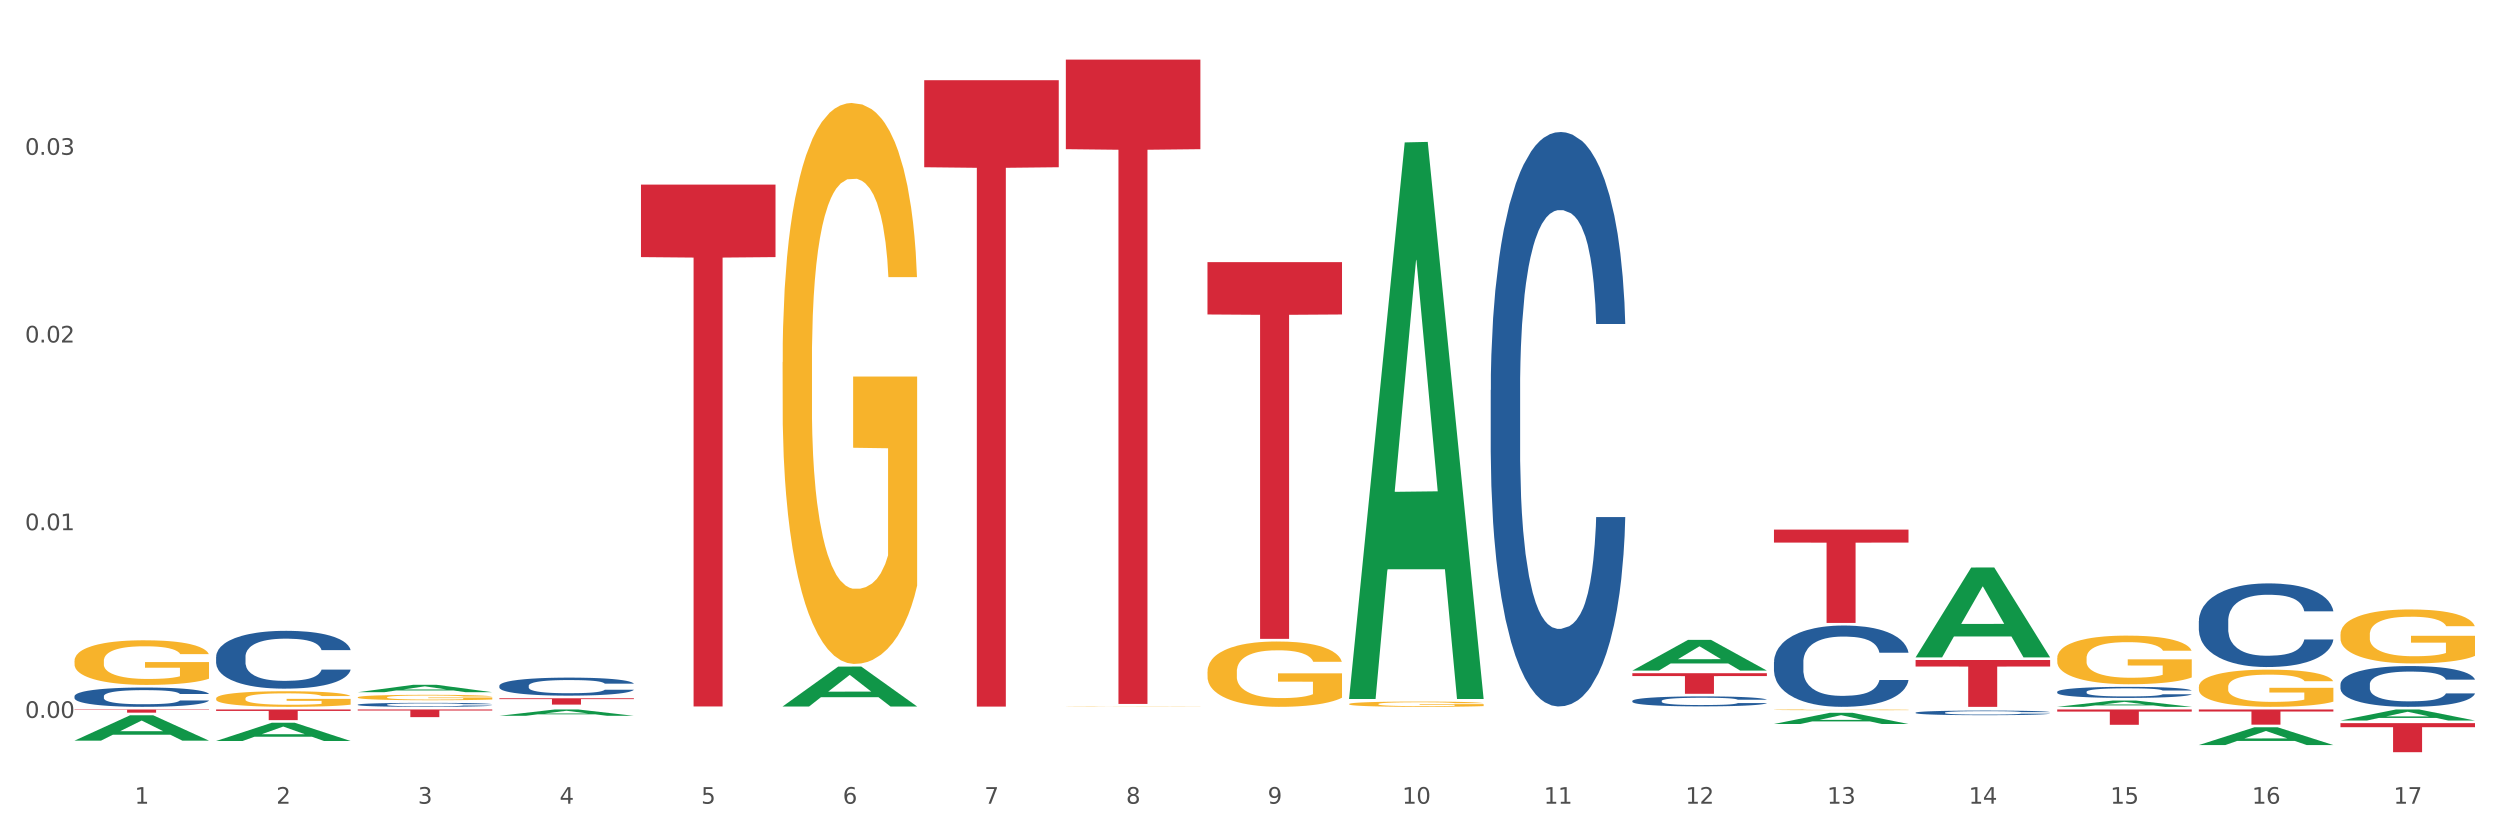 <?xml version="1.0" encoding="utf-8" standalone="no"?>
<!DOCTYPE svg PUBLIC "-//W3C//DTD SVG 1.1//EN"
  "http://www.w3.org/Graphics/SVG/1.1/DTD/svg11.dtd">
<svg xmlns:xlink="http://www.w3.org/1999/xlink" width="1080pt" height="360pt" viewBox="0 0 1080 360" xmlns="http://www.w3.org/2000/svg" version="1.1">
 <rect x="0" y="0" width="1080" height="360" fill="#333333" stroke="none"/>
 <defs>
  <style type="text/css">*{stroke-linejoin: round; stroke-linecap: butt}</style>
 </defs>
 <g id="figure_1">
  <g id="patch_1">
   <path d="M 0 360 
L 1080 360 
L 1080 0 
L 0 0 
z
" style="fill: #ffffff; stroke: #ffffff; stroke-linejoin: miter"/>
  </g>
  <g id="axes_1">
   <g id="matplotlib.axis_1">
    <g id="xtick_1">
     <g id="text_1">
      <!-- 1 -->
      <g style="fill: #4d4d4d" transform="translate(58.182 347.204) scale(0.096 -0.096)">
       <defs>
        <path id="DejaVuSans-31" d="M 794 531 
L 1825 531 
L 1825 4091 
L 703 3866 
L 703 4441 
L 1819 4666 
L 2450 4666 
L 2450 531 
L 3481 531 
L 3481 0 
L 794 0 
L 794 531 
z
" transform="scale(0.016)"/>
       </defs>
       <use xlink:href="#DejaVuSans-31"/>
      </g>
     </g>
    </g>
    <g id="xtick_2">
     <g id="text_2">
      <!-- 2 -->
      <g style="fill: #4d4d4d" transform="translate(119.364 347.204) scale(0.096 -0.096)">
       <defs>
        <path id="DejaVuSans-32" d="M 1228 531 
L 3431 531 
L 3431 0 
L 469 0 
L 469 531 
Q 828 903 1448 1529 
Q 2069 2156 2228 2338 
Q 2531 2678 2651 2914 
Q 2772 3150 2772 3378 
Q 2772 3750 2511 3984 
Q 2250 4219 1831 4219 
Q 1534 4219 1204 4116 
Q 875 4013 500 3803 
L 500 4441 
Q 881 4594 1212 4672 
Q 1544 4750 1819 4750 
Q 2544 4750 2975 4387 
Q 3406 4025 3406 3419 
Q 3406 3131 3298 2873 
Q 3191 2616 2906 2266 
Q 2828 2175 2409 1742 
Q 1991 1309 1228 531 
z
" transform="scale(0.016)"/>
       </defs>
       <use xlink:href="#DejaVuSans-32"/>
      </g>
     </g>
    </g>
    <g id="xtick_3">
     <g id="text_3">
      <!-- 3 -->
      <g style="fill: #4d4d4d" transform="translate(180.545 347.204) scale(0.096 -0.096)">
       <defs>
        <path id="DejaVuSans-33" d="M 2597 2516 
Q 3050 2419 3304 2112 
Q 3559 1806 3559 1356 
Q 3559 666 3084 287 
Q 2609 -91 1734 -91 
Q 1441 -91 1130 -33 
Q 819 25 488 141 
L 488 750 
Q 750 597 1062 519 
Q 1375 441 1716 441 
Q 2309 441 2620 675 
Q 2931 909 2931 1356 
Q 2931 1769 2642 2001 
Q 2353 2234 1838 2234 
L 1294 2234 
L 1294 2753 
L 1863 2753 
Q 2328 2753 2575 2939 
Q 2822 3125 2822 3475 
Q 2822 3834 2567 4026 
Q 2313 4219 1838 4219 
Q 1578 4219 1281 4162 
Q 984 4106 628 3988 
L 628 4550 
Q 988 4650 1302 4700 
Q 1616 4750 1894 4750 
Q 2613 4750 3031 4423 
Q 3450 4097 3450 3541 
Q 3450 3153 3228 2886 
Q 3006 2619 2597 2516 
z
" transform="scale(0.016)"/>
       </defs>
       <use xlink:href="#DejaVuSans-33"/>
      </g>
     </g>
    </g>
    <g id="xtick_4">
     <g id="text_4">
      <!-- 4 -->
      <g style="fill: #4d4d4d" transform="translate(241.726 347.204) scale(0.096 -0.096)">
       <defs>
        <path id="DejaVuSans-34" d="M 2419 4116 
L 825 1625 
L 2419 1625 
L 2419 4116 
z
M 2253 4666 
L 3047 4666 
L 3047 1625 
L 3713 1625 
L 3713 1100 
L 3047 1100 
L 3047 0 
L 2419 0 
L 2419 1100 
L 313 1100 
L 313 1709 
L 2253 4666 
z
" transform="scale(0.016)"/>
       </defs>
       <use xlink:href="#DejaVuSans-34"/>
      </g>
     </g>
    </g>
    <g id="xtick_5">
     <g id="text_5">
      <!-- 5 -->
      <g style="fill: #4d4d4d" transform="translate(302.908 347.204) scale(0.096 -0.096)">
       <defs>
        <path id="DejaVuSans-35" d="M 691 4666 
L 3169 4666 
L 3169 4134 
L 1269 4134 
L 1269 2991 
Q 1406 3038 1543 3061 
Q 1681 3084 1819 3084 
Q 2600 3084 3056 2656 
Q 3513 2228 3513 1497 
Q 3513 744 3044 326 
Q 2575 -91 1722 -91 
Q 1428 -91 1123 -41 
Q 819 9 494 109 
L 494 744 
Q 775 591 1075 516 
Q 1375 441 1709 441 
Q 2250 441 2565 725 
Q 2881 1009 2881 1497 
Q 2881 1984 2565 2268 
Q 2250 2553 1709 2553 
Q 1456 2553 1204 2497 
Q 953 2441 691 2322 
L 691 4666 
z
" transform="scale(0.016)"/>
       </defs>
       <use xlink:href="#DejaVuSans-35"/>
      </g>
     </g>
    </g>
    <g id="xtick_6">
     <g id="text_6">
      <!-- 6 -->
      <g style="fill: #4d4d4d" transform="translate(364.089 347.204) scale(0.096 -0.096)">
       <defs>
        <path id="DejaVuSans-36" d="M 2113 2584 
Q 1688 2584 1439 2293 
Q 1191 2003 1191 1497 
Q 1191 994 1439 701 
Q 1688 409 2113 409 
Q 2538 409 2786 701 
Q 3034 994 3034 1497 
Q 3034 2003 2786 2293 
Q 2538 2584 2113 2584 
z
M 3366 4563 
L 3366 3988 
Q 3128 4100 2886 4159 
Q 2644 4219 2406 4219 
Q 1781 4219 1451 3797 
Q 1122 3375 1075 2522 
Q 1259 2794 1537 2939 
Q 1816 3084 2150 3084 
Q 2853 3084 3261 2657 
Q 3669 2231 3669 1497 
Q 3669 778 3244 343 
Q 2819 -91 2113 -91 
Q 1303 -91 875 529 
Q 447 1150 447 2328 
Q 447 3434 972 4092 
Q 1497 4750 2381 4750 
Q 2619 4750 2861 4703 
Q 3103 4656 3366 4563 
z
" transform="scale(0.016)"/>
       </defs>
       <use xlink:href="#DejaVuSans-36"/>
      </g>
     </g>
    </g>
    <g id="xtick_7">
     <g id="text_7">
      <!-- 7 -->
      <g style="fill: #4d4d4d" transform="translate(425.271 347.204) scale(0.096 -0.096)">
       <defs>
        <path id="DejaVuSans-37" d="M 525 4666 
L 3525 4666 
L 3525 4397 
L 1831 0 
L 1172 0 
L 2766 4134 
L 525 4134 
L 525 4666 
z
" transform="scale(0.016)"/>
       </defs>
       <use xlink:href="#DejaVuSans-37"/>
      </g>
     </g>
    </g>
    <g id="xtick_8">
     <g id="text_8">
      <!-- 8 -->
      <g style="fill: #4d4d4d" transform="translate(486.452 347.204) scale(0.096 -0.096)">
       <defs>
        <path id="DejaVuSans-38" d="M 2034 2216 
Q 1584 2216 1326 1975 
Q 1069 1734 1069 1313 
Q 1069 891 1326 650 
Q 1584 409 2034 409 
Q 2484 409 2743 651 
Q 3003 894 3003 1313 
Q 3003 1734 2745 1975 
Q 2488 2216 2034 2216 
z
M 1403 2484 
Q 997 2584 770 2862 
Q 544 3141 544 3541 
Q 544 4100 942 4425 
Q 1341 4750 2034 4750 
Q 2731 4750 3128 4425 
Q 3525 4100 3525 3541 
Q 3525 3141 3298 2862 
Q 3072 2584 2669 2484 
Q 3125 2378 3379 2068 
Q 3634 1759 3634 1313 
Q 3634 634 3220 271 
Q 2806 -91 2034 -91 
Q 1263 -91 848 271 
Q 434 634 434 1313 
Q 434 1759 690 2068 
Q 947 2378 1403 2484 
z
M 1172 3481 
Q 1172 3119 1398 2916 
Q 1625 2713 2034 2713 
Q 2441 2713 2670 2916 
Q 2900 3119 2900 3481 
Q 2900 3844 2670 4047 
Q 2441 4250 2034 4250 
Q 1625 4250 1398 4047 
Q 1172 3844 1172 3481 
z
" transform="scale(0.016)"/>
       </defs>
       <use xlink:href="#DejaVuSans-38"/>
      </g>
     </g>
    </g>
    <g id="xtick_9">
     <g id="text_9">
      <!-- 9 -->
      <g style="fill: #4d4d4d" transform="translate(547.634 347.204) scale(0.096 -0.096)">
       <defs>
        <path id="DejaVuSans-39" d="M 703 97 
L 703 672 
Q 941 559 1184 500 
Q 1428 441 1663 441 
Q 2288 441 2617 861 
Q 2947 1281 2994 2138 
Q 2813 1869 2534 1725 
Q 2256 1581 1919 1581 
Q 1219 1581 811 2004 
Q 403 2428 403 3163 
Q 403 3881 828 4315 
Q 1253 4750 1959 4750 
Q 2769 4750 3195 4129 
Q 3622 3509 3622 2328 
Q 3622 1225 3098 567 
Q 2575 -91 1691 -91 
Q 1453 -91 1209 -44 
Q 966 3 703 97 
z
M 1959 2075 
Q 2384 2075 2632 2365 
Q 2881 2656 2881 3163 
Q 2881 3666 2632 3958 
Q 2384 4250 1959 4250 
Q 1534 4250 1286 3958 
Q 1038 3666 1038 3163 
Q 1038 2656 1286 2365 
Q 1534 2075 1959 2075 
z
" transform="scale(0.016)"/>
       </defs>
       <use xlink:href="#DejaVuSans-39"/>
      </g>
     </g>
    </g>
    <g id="xtick_10">
     <g id="text_10">
      <!-- 10 -->
      <g style="fill: #4d4d4d" transform="translate(605.761 347.204) scale(0.096 -0.096)">
       <defs>
        <path id="DejaVuSans-30" d="M 2034 4250 
Q 1547 4250 1301 3770 
Q 1056 3291 1056 2328 
Q 1056 1369 1301 889 
Q 1547 409 2034 409 
Q 2525 409 2770 889 
Q 3016 1369 3016 2328 
Q 3016 3291 2770 3770 
Q 2525 4250 2034 4250 
z
M 2034 4750 
Q 2819 4750 3233 4129 
Q 3647 3509 3647 2328 
Q 3647 1150 3233 529 
Q 2819 -91 2034 -91 
Q 1250 -91 836 529 
Q 422 1150 422 2328 
Q 422 3509 836 4129 
Q 1250 4750 2034 4750 
z
" transform="scale(0.016)"/>
       </defs>
       <use xlink:href="#DejaVuSans-31"/>
       <use xlink:href="#DejaVuSans-30" transform="translate(63.623 0)"/>
      </g>
     </g>
    </g>
    <g id="xtick_11">
     <g id="text_11">
      <!-- 11 -->
      <g style="fill: #4d4d4d" transform="translate(666.942 347.204) scale(0.096 -0.096)">
       <use xlink:href="#DejaVuSans-31"/>
       <use xlink:href="#DejaVuSans-31" transform="translate(63.623 0)"/>
      </g>
     </g>
    </g>
    <g id="xtick_12">
     <g id="text_12">
      <!-- 12 -->
      <g style="fill: #4d4d4d" transform="translate(728.124 347.204) scale(0.096 -0.096)">
       <use xlink:href="#DejaVuSans-31"/>
       <use xlink:href="#DejaVuSans-32" transform="translate(63.623 0)"/>
      </g>
     </g>
    </g>
    <g id="xtick_13">
     <g id="text_13">
      <!-- 13 -->
      <g style="fill: #4d4d4d" transform="translate(789.305 347.204) scale(0.096 -0.096)">
       <use xlink:href="#DejaVuSans-31"/>
       <use xlink:href="#DejaVuSans-33" transform="translate(63.623 0)"/>
      </g>
     </g>
    </g>
    <g id="xtick_14">
     <g id="text_14">
      <!-- 14 -->
      <g style="fill: #4d4d4d" transform="translate(850.487 347.204) scale(0.096 -0.096)">
       <use xlink:href="#DejaVuSans-31"/>
       <use xlink:href="#DejaVuSans-34" transform="translate(63.623 0)"/>
      </g>
     </g>
    </g>
    <g id="xtick_15">
     <g id="text_15">
      <!-- 15 -->
      <g style="fill: #4d4d4d" transform="translate(911.668 347.204) scale(0.096 -0.096)">
       <use xlink:href="#DejaVuSans-31"/>
       <use xlink:href="#DejaVuSans-35" transform="translate(63.623 0)"/>
      </g>
     </g>
    </g>
    <g id="xtick_16">
     <g id="text_16">
      <!-- 16 -->
      <g style="fill: #4d4d4d" transform="translate(972.849 347.204) scale(0.096 -0.096)">
       <use xlink:href="#DejaVuSans-31"/>
       <use xlink:href="#DejaVuSans-36" transform="translate(63.623 0)"/>
      </g>
     </g>
    </g>
    <g id="xtick_17">
     <g id="text_17">
      <!-- 17 -->
      <g style="fill: #4d4d4d" transform="translate(1034.031 347.204) scale(0.096 -0.096)">
       <use xlink:href="#DejaVuSans-31"/>
       <use xlink:href="#DejaVuSans-37" transform="translate(63.623 0)"/>
      </g>
     </g>
    </g>
    <g id="xtick_18"/>
    <g id="xtick_19"/>
    <g id="xtick_20"/>
    <g id="xtick_21"/>
    <g id="xtick_22"/>
    <g id="xtick_23"/>
    <g id="xtick_24"/>
    <g id="xtick_25"/>
    <g id="xtick_26"/>
    <g id="xtick_27"/>
    <g id="xtick_28"/>
    <g id="xtick_29"/>
    <g id="xtick_30"/>
    <g id="xtick_31"/>
    <g id="xtick_32"/>
    <g id="xtick_33"/>
   </g>
   <g id="matplotlib.axis_2">
    <g id="ytick_1">
     <g id="text_18">
      <!-- 0.00 -->
      <g style="fill: #4d4d4d" transform="translate(10.8 310.125) scale(0.096 -0.096)">
       <defs>
        <path id="DejaVuSans-2e" d="M 684 794 
L 1344 794 
L 1344 0 
L 684 0 
L 684 794 
z
" transform="scale(0.016)"/>
       </defs>
       <use xlink:href="#DejaVuSans-30"/>
       <use xlink:href="#DejaVuSans-2e" transform="translate(63.623 0)"/>
       <use xlink:href="#DejaVuSans-30" transform="translate(95.41 0)"/>
       <use xlink:href="#DejaVuSans-30" transform="translate(159.033 0)"/>
      </g>
     </g>
    </g>
    <g id="ytick_2">
     <g id="text_19">
      <!-- 0.01 -->
      <g style="fill: #4d4d4d" transform="translate(10.8 229.043) scale(0.096 -0.096)">
       <use xlink:href="#DejaVuSans-30"/>
       <use xlink:href="#DejaVuSans-2e" transform="translate(63.623 0)"/>
       <use xlink:href="#DejaVuSans-30" transform="translate(95.41 0)"/>
       <use xlink:href="#DejaVuSans-31" transform="translate(159.033 0)"/>
      </g>
     </g>
    </g>
    <g id="ytick_3">
     <g id="text_20">
      <!-- 0.02 -->
      <g style="fill: #4d4d4d" transform="translate(10.8 147.96) scale(0.096 -0.096)">
       <use xlink:href="#DejaVuSans-30"/>
       <use xlink:href="#DejaVuSans-2e" transform="translate(63.623 0)"/>
       <use xlink:href="#DejaVuSans-30" transform="translate(95.41 0)"/>
       <use xlink:href="#DejaVuSans-32" transform="translate(159.033 0)"/>
      </g>
     </g>
    </g>
    <g id="ytick_4">
     <g id="text_21">
      <!-- 0.03 -->
      <g style="fill: #4d4d4d" transform="translate(10.8 66.878) scale(0.096 -0.096)">
       <use xlink:href="#DejaVuSans-30"/>
       <use xlink:href="#DejaVuSans-2e" transform="translate(63.623 0)"/>
       <use xlink:href="#DejaVuSans-30" transform="translate(95.41 0)"/>
       <use xlink:href="#DejaVuSans-33" transform="translate(159.033 0)"/>
      </g>
     </g>
    </g>
    <g id="ytick_5"/>
    <g id="ytick_6"/>
    <g id="ytick_7"/>
    <g id="ytick_8"/>
   </g>
   <g id="PolyCollection_1">
    <path d="M 32.175 319.949 
L 32.235 319.939 
L 56.203 308.994 
L 66.15 308.983 
L 90.297 319.97 
L 78.793 319.97 
L 73.58 317.412 
L 48.833 317.412 
L 48.653 317.453 
L 43.62 319.97 
L 32.175 319.97 
L 32.175 319.949 
L 51.949 315.885 
L 70.464 315.875 
L 61.296 311.325 
L 61.176 311.305 
L 61.056 311.335 
L 51.889 315.875 
L 51.949 315.885 
L 32.175 319.949 
z
" clip-path="url(#p5d98915511)" style="fill: #109648"/>
    <path d="M 93.356 306.478 
L 151.479 306.478 
L 151.479 307.12 
L 128.615 307.125 
L 128.615 311.103 
L 116.082 311.103 
L 116.082 307.125 
L 93.356 307.12 
L 93.356 306.482 
L 93.356 306.478 
z
" clip-path="url(#p5d98915511)" style="fill: #d62839"/>
    <path d="M 154.538 306.478 
L 212.66 306.478 
L 212.66 306.939 
L 189.797 306.942 
L 189.797 309.798 
L 177.263 309.798 
L 177.263 306.942 
L 154.538 306.939 
L 154.538 306.481 
L 154.538 306.478 
z
" clip-path="url(#p5d98915511)" style="fill: #d62839"/>
    <path d="M 215.719 301.643 
L 273.842 301.643 
L 273.842 302.025 
L 250.978 302.028 
L 250.978 304.392 
L 238.445 304.392 
L 238.445 302.028 
L 215.719 302.025 
L 215.719 301.646 
L 215.719 301.643 
z
" clip-path="url(#p5d98915511)" style="fill: #d62839"/>
    <path d="M 276.901 79.734 
L 335.023 79.734 
L 335.023 111.064 
L 312.16 111.276 
L 312.16 305.181 
L 299.626 305.181 
L 299.626 111.276 
L 276.901 111.064 
L 276.901 79.946 
L 276.901 79.734 
z
" clip-path="url(#p5d98915511)" style="fill: #d62839"/>
    <path d="M 399.263 34.638 
L 457.386 34.638 
L 457.386 72.243 
L 434.523 72.497 
L 434.523 305.241 
L 421.989 305.241 
L 421.989 72.497 
L 399.263 72.243 
L 399.263 34.892 
L 399.263 34.638 
z
" clip-path="url(#p5d98915511)" style="fill: #d62839"/>
    <path d="M 1011.078 312.397 
L 1069.2 312.397 
L 1069.2 314.142 
L 1046.337 314.154 
L 1046.337 324.95 
L 1033.803 324.95 
L 1033.803 314.154 
L 1011.078 314.142 
L 1011.078 312.409 
L 1011.078 312.397 
z
" clip-path="url(#p5d98915511)" style="fill: #d62839"/>
    <path d="M 949.896 306.478 
L 1008.019 306.478 
L 1008.019 307.391 
L 985.155 307.397 
L 985.155 313.047 
L 972.622 313.047 
L 972.622 307.397 
L 949.896 307.391 
L 949.896 306.484 
L 949.896 306.478 
z
" clip-path="url(#p5d98915511)" style="fill: #d62839"/>
    <path d="M 888.715 306.478 
L 946.837 306.478 
L 946.837 307.402 
L 923.974 307.408 
L 923.974 313.127 
L 911.44 313.127 
L 911.44 307.408 
L 888.715 307.402 
L 888.715 306.484 
L 888.715 306.478 
z
" clip-path="url(#p5d98915511)" style="fill: #d62839"/>
    <path d="M 827.533 285.13 
L 885.656 285.13 
L 885.656 287.941 
L 862.792 287.96 
L 862.792 305.355 
L 850.259 305.355 
L 850.259 287.96 
L 827.533 287.941 
L 827.533 285.149 
L 827.533 285.13 
z
" clip-path="url(#p5d98915511)" style="fill: #d62839"/>
    <path d="M 766.352 228.789 
L 824.474 228.789 
L 824.474 234.391 
L 801.611 234.429 
L 801.611 269.104 
L 789.078 269.104 
L 789.078 234.429 
L 766.352 234.391 
L 766.352 228.827 
L 766.352 228.789 
z
" clip-path="url(#p5d98915511)" style="fill: #d62839"/>
    <path d="M 32.175 306.478 
L 90.297 306.478 
L 90.297 306.67 
L 67.434 306.671 
L 67.434 307.861 
L 54.901 307.861 
L 54.901 306.671 
L 32.175 306.67 
L 32.175 306.479 
L 32.175 306.478 
z
" clip-path="url(#p5d98915511)" style="fill: #d62839"/>
    <path d="M 705.171 290.834 
L 763.293 290.834 
L 763.293 292.068 
L 740.43 292.076 
L 740.43 299.716 
L 727.896 299.716 
L 727.896 292.076 
L 705.171 292.068 
L 705.171 290.842 
L 705.171 290.834 
z
" clip-path="url(#p5d98915511)" style="fill: #d62839"/>
    <path d="M 460.445 25.759 
L 518.567 25.759 
L 518.567 64.44 
L 495.704 64.701 
L 495.704 304.099 
L 483.17 304.099 
L 483.17 64.701 
L 460.445 64.44 
L 460.445 26.021 
L 460.445 25.759 
z
" clip-path="url(#p5d98915511)" style="fill: #d62839"/>
    <path d="M 32.175 300.757 
L 32.244 300.75 
L 32.244 300.536 
L 32.45 300.246 
L 33.206 299.713 
L 34.167 299.309 
L 35.816 298.836 
L 36.709 298.638 
L 37.877 298.417 
L 40.282 298.058 
L 43.03 297.753 
L 44.954 297.585 
L 46.396 297.479 
L 49.625 297.288 
L 51.48 297.204 
L 53.404 297.136 
L 55.053 297.09 
L 57.801 297.037 
L 60 297.014 
L 62.542 297.006 
L 64.671 297.014 
L 67.488 297.044 
L 71.61 297.136 
L 73.19 297.189 
L 75.32 297.28 
L 77.519 297.402 
L 79.305 297.524 
L 81.366 297.7 
L 83.496 297.929 
L 85.557 298.218 
L 87 298.485 
L 88.168 298.767 
L 89.198 299.11 
L 89.954 299.484 
L 90.297 299.797 
L 77.725 299.797 
L 77.381 299.514 
L 76.694 299.209 
L 76.007 299.004 
L 75.251 298.836 
L 74.084 298.645 
L 73.053 298.523 
L 71.335 298.378 
L 69.755 298.287 
L 68.45 298.234 
L 66.87 298.188 
L 63.503 298.142 
L 61.099 298.142 
L 59.587 298.157 
L 57.732 298.195 
L 56.152 298.249 
L 54.297 298.34 
L 52.854 298.439 
L 51.412 298.569 
L 50.587 298.661 
L 49.351 298.828 
L 48.526 298.965 
L 47.427 299.202 
L 46.809 299.37 
L 45.709 299.804 
L 45.228 300.124 
L 45.022 300.345 
L 44.885 300.589 
L 44.885 301.779 
L 45.297 302.313 
L 45.641 302.541 
L 46.19 302.801 
L 47.221 303.136 
L 48.732 303.464 
L 50.312 303.7 
L 51.618 303.845 
L 52.854 303.952 
L 54.091 304.036 
L 55.603 304.112 
L 56.839 304.158 
L 58.694 304.203 
L 60.893 304.226 
L 62.61 304.226 
L 66.114 304.188 
L 67.694 304.15 
L 69.206 304.097 
L 70.855 304.013 
L 72.16 303.921 
L 72.916 303.853 
L 74.152 303.708 
L 75.114 303.555 
L 75.939 303.38 
L 76.488 303.228 
L 77.106 302.999 
L 77.587 302.74 
L 77.725 302.602 
L 90.297 302.602 
L 90.023 302.877 
L 89.542 303.144 
L 88.58 303.502 
L 87.824 303.708 
L 86.656 303.959 
L 85.419 304.173 
L 83.702 304.409 
L 82.122 304.585 
L 80.473 304.737 
L 78.687 304.874 
L 75.458 305.065 
L 74.29 305.118 
L 71.816 305.21 
L 69.893 305.263 
L 67.076 305.317 
L 64.19 305.347 
L 61.167 305.355 
L 58.488 305.339 
L 55.534 305.294 
L 53.679 305.248 
L 51.618 305.179 
L 49.213 305.073 
L 46.946 304.943 
L 44.816 304.791 
L 42.824 304.615 
L 40.969 304.417 
L 38.564 304.089 
L 36.778 303.769 
L 35.473 303.472 
L 34.58 303.22 
L 33.686 302.9 
L 33.206 302.679 
L 32.45 302.145 
L 32.175 301.649 
L 32.175 300.757 
z
" clip-path="url(#p5d98915511)" style="fill: #255c99"/>
    <path d="M 93.356 283.741 
L 93.425 283.718 
L 93.425 283.079 
L 93.631 282.212 
L 94.387 280.615 
L 95.349 279.406 
L 96.998 277.992 
L 97.891 277.398 
L 99.059 276.737 
L 101.463 275.664 
L 104.211 274.752 
L 106.135 274.25 
L 107.578 273.931 
L 110.807 273.36 
L 112.662 273.109 
L 114.585 272.904 
L 116.234 272.767 
L 118.982 272.607 
L 121.181 272.539 
L 123.723 272.516 
L 125.853 272.539 
L 128.67 272.63 
L 132.792 272.904 
L 134.372 273.064 
L 136.502 273.337 
L 138.7 273.702 
L 140.486 274.067 
L 142.547 274.592 
L 144.677 275.277 
L 146.738 276.144 
L 148.181 276.942 
L 149.349 277.786 
L 150.38 278.813 
L 151.135 279.931 
L 151.479 280.866 
L 138.906 280.866 
L 138.563 280.022 
L 137.876 279.11 
L 137.189 278.494 
L 136.433 277.992 
L 135.265 277.421 
L 134.234 277.056 
L 132.517 276.623 
L 130.937 276.349 
L 129.631 276.189 
L 128.051 276.052 
L 124.685 275.915 
L 122.28 275.915 
L 120.769 275.961 
L 118.914 276.075 
L 117.334 276.235 
L 115.479 276.509 
L 114.036 276.805 
L 112.593 277.193 
L 111.769 277.467 
L 110.532 277.969 
L 109.708 278.379 
L 108.608 279.087 
L 107.99 279.589 
L 106.891 280.889 
L 106.41 281.847 
L 106.204 282.509 
L 106.066 283.239 
L 106.066 286.798 
L 106.479 288.395 
L 106.822 289.08 
L 107.372 289.856 
L 108.402 290.859 
L 109.914 291.841 
L 111.494 292.548 
L 112.799 292.981 
L 114.036 293.301 
L 115.273 293.552 
L 116.784 293.78 
L 118.021 293.917 
L 119.876 294.054 
L 122.074 294.122 
L 123.792 294.122 
L 127.295 294.008 
L 128.876 293.894 
L 130.387 293.734 
L 132.036 293.483 
L 133.341 293.209 
L 134.097 293.004 
L 135.334 292.571 
L 136.296 292.114 
L 137.12 291.59 
L 137.67 291.133 
L 138.288 290.449 
L 138.769 289.673 
L 138.906 289.262 
L 151.479 289.262 
L 151.204 290.084 
L 150.723 290.882 
L 149.761 291.955 
L 149.005 292.571 
L 147.838 293.324 
L 146.601 293.962 
L 144.883 294.67 
L 143.303 295.194 
L 141.654 295.651 
L 139.868 296.061 
L 136.639 296.632 
L 135.471 296.791 
L 132.998 297.065 
L 131.074 297.225 
L 128.257 297.385 
L 125.372 297.476 
L 122.349 297.499 
L 119.669 297.453 
L 116.715 297.316 
L 114.86 297.179 
L 112.799 296.974 
L 110.395 296.655 
L 108.127 296.267 
L 105.998 295.81 
L 104.005 295.286 
L 102.15 294.692 
L 99.746 293.711 
L 97.959 292.753 
L 96.654 291.863 
L 95.761 291.11 
L 94.868 290.152 
L 94.387 289.491 
L 93.631 287.893 
L 93.356 286.41 
L 93.356 283.741 
z
" clip-path="url(#p5d98915511)" style="fill: #255c99"/>
    <path d="M 1011.078 295.653 
L 1011.146 295.636 
L 1011.146 295.186 
L 1011.352 294.574 
L 1012.108 293.448 
L 1013.07 292.595 
L 1014.719 291.598 
L 1015.612 291.18 
L 1016.78 290.713 
L 1019.185 289.957 
L 1021.933 289.313 
L 1023.856 288.959 
L 1025.299 288.734 
L 1028.528 288.332 
L 1030.383 288.155 
L 1032.307 288.01 
L 1033.956 287.913 
L 1036.704 287.801 
L 1038.902 287.752 
L 1041.444 287.736 
L 1043.574 287.752 
L 1046.391 287.817 
L 1050.513 288.01 
L 1052.093 288.122 
L 1054.223 288.316 
L 1056.421 288.573 
L 1058.208 288.83 
L 1060.269 289.2 
L 1062.398 289.683 
L 1064.46 290.295 
L 1065.902 290.858 
L 1067.07 291.453 
L 1068.101 292.177 
L 1068.856 292.966 
L 1069.2 293.625 
L 1056.627 293.625 
L 1056.284 293.03 
L 1055.597 292.386 
L 1054.91 291.952 
L 1054.154 291.598 
L 1052.986 291.196 
L 1051.956 290.938 
L 1050.238 290.632 
L 1048.658 290.439 
L 1047.353 290.327 
L 1045.772 290.23 
L 1042.406 290.134 
L 1040.001 290.134 
L 1038.49 290.166 
L 1036.635 290.246 
L 1035.055 290.359 
L 1033.2 290.552 
L 1031.757 290.761 
L 1030.314 291.035 
L 1029.49 291.228 
L 1028.253 291.582 
L 1027.429 291.871 
L 1026.33 292.37 
L 1025.711 292.724 
L 1024.612 293.641 
L 1024.131 294.317 
L 1023.925 294.784 
L 1023.788 295.299 
L 1023.788 297.809 
L 1024.2 298.935 
L 1024.543 299.418 
L 1025.093 299.965 
L 1026.124 300.673 
L 1027.635 301.364 
L 1029.215 301.863 
L 1030.52 302.169 
L 1031.757 302.394 
L 1032.994 302.571 
L 1034.505 302.732 
L 1035.742 302.829 
L 1037.597 302.925 
L 1039.795 302.973 
L 1041.513 302.973 
L 1045.017 302.893 
L 1046.597 302.813 
L 1048.108 302.7 
L 1049.757 302.523 
L 1051.063 302.33 
L 1051.818 302.185 
L 1053.055 301.879 
L 1054.017 301.558 
L 1054.841 301.187 
L 1055.391 300.866 
L 1056.009 300.383 
L 1056.49 299.836 
L 1056.627 299.546 
L 1069.2 299.546 
L 1068.925 300.126 
L 1068.444 300.689 
L 1067.482 301.445 
L 1066.727 301.879 
L 1065.559 302.41 
L 1064.322 302.861 
L 1062.605 303.36 
L 1061.024 303.73 
L 1059.376 304.051 
L 1057.589 304.341 
L 1054.36 304.743 
L 1053.192 304.856 
L 1050.719 305.049 
L 1048.795 305.162 
L 1045.979 305.274 
L 1043.093 305.339 
L 1040.07 305.355 
L 1037.391 305.323 
L 1034.437 305.226 
L 1032.582 305.129 
L 1030.52 304.985 
L 1028.116 304.759 
L 1025.849 304.486 
L 1023.719 304.164 
L 1021.727 303.794 
L 1019.872 303.376 
L 1017.467 302.684 
L 1015.681 302.008 
L 1014.375 301.381 
L 1013.482 300.85 
L 1012.589 300.174 
L 1012.108 299.707 
L 1011.352 298.581 
L 1011.078 297.535 
L 1011.078 295.653 
z
" clip-path="url(#p5d98915511)" style="fill: #255c99"/>
    <path d="M 949.896 268.261 
L 949.965 268.228 
L 949.965 267.303 
L 950.171 266.049 
L 950.927 263.739 
L 951.889 261.99 
L 953.537 259.943 
L 954.431 259.085 
L 955.599 258.128 
L 958.003 256.577 
L 960.751 255.256 
L 962.675 254.53 
L 964.118 254.068 
L 967.347 253.243 
L 969.202 252.88 
L 971.125 252.583 
L 972.774 252.385 
L 975.522 252.154 
L 977.721 252.055 
L 980.263 252.022 
L 982.393 252.055 
L 985.209 252.187 
L 989.331 252.583 
L 990.912 252.814 
L 993.041 253.21 
L 995.24 253.738 
L 997.026 254.266 
L 999.087 255.025 
L 1001.217 256.015 
L 1003.278 257.27 
L 1004.721 258.425 
L 1005.889 259.646 
L 1006.919 261.131 
L 1007.675 262.749 
L 1008.019 264.102 
L 995.446 264.102 
L 995.103 262.881 
L 994.415 261.56 
L 993.728 260.669 
L 992.973 259.943 
L 991.805 259.118 
L 990.774 258.59 
L 989.057 257.963 
L 987.477 257.567 
L 986.171 257.336 
L 984.591 257.138 
L 981.225 256.94 
L 978.82 256.94 
L 977.309 257.006 
L 975.454 257.171 
L 973.873 257.402 
L 972.018 257.798 
L 970.576 258.227 
L 969.133 258.788 
L 968.309 259.184 
L 967.072 259.91 
L 966.247 260.504 
L 965.148 261.527 
L 964.53 262.254 
L 963.431 264.135 
L 962.95 265.521 
L 962.744 266.478 
L 962.606 267.534 
L 962.606 272.683 
L 963.018 274.994 
L 963.362 275.984 
L 963.912 277.106 
L 964.942 278.558 
L 966.454 279.978 
L 968.034 281.001 
L 969.339 281.628 
L 970.576 282.09 
L 971.812 282.453 
L 973.324 282.783 
L 974.56 282.981 
L 976.415 283.179 
L 978.614 283.278 
L 980.331 283.278 
L 983.835 283.113 
L 985.415 282.948 
L 986.927 282.717 
L 988.576 282.354 
L 989.881 281.958 
L 990.637 281.661 
L 991.873 281.034 
L 992.835 280.374 
L 993.66 279.615 
L 994.209 278.955 
L 994.828 277.964 
L 995.309 276.842 
L 995.446 276.248 
L 1008.019 276.248 
L 1007.744 277.436 
L 1007.263 278.591 
L 1006.301 280.143 
L 1005.545 281.034 
L 1004.377 282.123 
L 1003.141 283.047 
L 1001.423 284.07 
L 999.843 284.83 
L 998.194 285.49 
L 996.408 286.084 
L 993.179 286.909 
L 992.011 287.14 
L 989.538 287.536 
L 987.614 287.767 
L 984.797 287.998 
L 981.912 288.13 
L 978.889 288.163 
L 976.209 288.097 
L 973.255 287.899 
L 971.4 287.701 
L 969.339 287.404 
L 966.934 286.942 
L 964.667 286.381 
L 962.538 285.721 
L 960.545 284.962 
L 958.69 284.103 
L 956.286 282.684 
L 954.499 281.298 
L 953.194 280.011 
L 952.301 278.922 
L 951.408 277.535 
L 950.927 276.578 
L 950.171 274.268 
L 949.896 272.122 
L 949.896 268.261 
z
" clip-path="url(#p5d98915511)" style="fill: #255c99"/>
    <path d="M 888.715 298.867 
L 888.784 298.863 
L 888.784 298.74 
L 888.99 298.574 
L 889.745 298.267 
L 890.707 298.036 
L 892.356 297.764 
L 893.249 297.65 
L 894.417 297.524 
L 896.822 297.318 
L 899.57 297.143 
L 901.493 297.047 
L 902.936 296.985 
L 906.165 296.876 
L 908.02 296.828 
L 909.944 296.788 
L 911.593 296.762 
L 914.341 296.732 
L 916.539 296.718 
L 919.081 296.714 
L 921.211 296.718 
L 924.028 296.736 
L 928.15 296.788 
L 929.73 296.819 
L 931.86 296.872 
L 934.058 296.942 
L 935.845 297.012 
L 937.906 297.112 
L 940.036 297.244 
L 942.097 297.41 
L 943.539 297.563 
L 944.707 297.725 
L 945.738 297.922 
L 946.494 298.136 
L 946.837 298.316 
L 934.265 298.316 
L 933.921 298.154 
L 933.234 297.979 
L 932.547 297.861 
L 931.791 297.764 
L 930.623 297.655 
L 929.593 297.585 
L 927.875 297.502 
L 926.295 297.449 
L 924.99 297.419 
L 923.41 297.392 
L 920.043 297.366 
L 917.639 297.366 
L 916.127 297.375 
L 914.272 297.397 
L 912.692 297.427 
L 910.837 297.48 
L 909.394 297.537 
L 907.952 297.611 
L 907.127 297.664 
L 905.89 297.76 
L 905.066 297.839 
L 903.967 297.974 
L 903.348 298.071 
L 902.249 298.32 
L 901.768 298.504 
L 901.562 298.631 
L 901.425 298.771 
L 901.425 299.453 
L 901.837 299.76 
L 902.181 299.891 
L 902.73 300.04 
L 903.761 300.232 
L 905.272 300.42 
L 906.852 300.556 
L 908.158 300.639 
L 909.394 300.7 
L 910.631 300.748 
L 912.142 300.792 
L 913.379 300.818 
L 915.234 300.845 
L 917.432 300.858 
L 919.15 300.858 
L 922.654 300.836 
L 924.234 300.814 
L 925.745 300.783 
L 927.394 300.735 
L 928.7 300.683 
L 929.455 300.643 
L 930.692 300.56 
L 931.654 300.473 
L 932.478 300.372 
L 933.028 300.285 
L 933.646 300.153 
L 934.127 300.005 
L 934.265 299.926 
L 946.837 299.926 
L 946.562 300.083 
L 946.081 300.236 
L 945.12 300.442 
L 944.364 300.56 
L 943.196 300.705 
L 941.959 300.827 
L 940.242 300.963 
L 938.662 301.063 
L 937.013 301.151 
L 935.226 301.23 
L 931.997 301.339 
L 930.829 301.37 
L 928.356 301.422 
L 926.433 301.453 
L 923.616 301.484 
L 920.73 301.501 
L 917.707 301.505 
L 915.028 301.497 
L 912.074 301.47 
L 910.219 301.444 
L 908.158 301.405 
L 905.753 301.343 
L 903.486 301.269 
L 901.356 301.182 
L 899.364 301.081 
L 897.509 300.967 
L 895.104 300.779 
L 893.318 300.595 
L 892.013 300.425 
L 891.119 300.28 
L 890.226 300.096 
L 889.745 299.97 
L 888.99 299.663 
L 888.715 299.379 
L 888.715 298.867 
z
" clip-path="url(#p5d98915511)" style="fill: #255c99"/>
    <path d="M 827.533 307.861 
L 827.602 307.859 
L 827.602 307.808 
L 827.808 307.739 
L 828.564 307.611 
L 829.526 307.514 
L 831.175 307.401 
L 832.068 307.353 
L 833.236 307.3 
L 835.64 307.214 
L 838.388 307.141 
L 840.312 307.101 
L 841.755 307.075 
L 844.984 307.03 
L 846.839 307.01 
L 848.762 306.993 
L 850.411 306.982 
L 853.159 306.969 
L 855.358 306.964 
L 857.9 306.962 
L 860.03 306.964 
L 862.847 306.971 
L 866.969 306.993 
L 868.549 307.006 
L 870.679 307.028 
L 872.877 307.057 
L 874.663 307.086 
L 876.724 307.128 
L 878.854 307.183 
L 880.915 307.253 
L 882.358 307.317 
L 883.526 307.384 
L 884.557 307.466 
L 885.312 307.556 
L 885.656 307.631 
L 873.083 307.631 
L 872.74 307.563 
L 872.053 307.49 
L 871.366 307.441 
L 870.61 307.401 
L 869.442 307.355 
L 868.411 307.326 
L 866.694 307.291 
L 865.114 307.269 
L 863.808 307.256 
L 862.228 307.245 
L 858.862 307.234 
L 856.457 307.234 
L 854.946 307.238 
L 853.091 307.247 
L 851.511 307.26 
L 849.656 307.282 
L 848.213 307.306 
L 846.77 307.337 
L 845.946 307.359 
L 844.709 307.399 
L 843.885 307.432 
L 842.785 307.488 
L 842.167 307.529 
L 841.068 307.633 
L 840.587 307.709 
L 840.381 307.762 
L 840.243 307.821 
L 840.243 308.106 
L 840.656 308.234 
L 840.999 308.289 
L 841.549 308.351 
L 842.579 308.431 
L 844.091 308.51 
L 845.671 308.566 
L 846.976 308.601 
L 848.213 308.627 
L 849.45 308.647 
L 850.961 308.665 
L 852.198 308.676 
L 854.053 308.687 
L 856.251 308.692 
L 857.969 308.692 
L 861.472 308.683 
L 863.053 308.674 
L 864.564 308.661 
L 866.213 308.641 
L 867.518 308.619 
L 868.274 308.603 
L 869.511 308.568 
L 870.472 308.532 
L 871.297 308.49 
L 871.847 308.453 
L 872.465 308.398 
L 872.946 308.336 
L 873.083 308.303 
L 885.656 308.303 
L 885.381 308.369 
L 884.9 308.433 
L 883.938 308.519 
L 883.182 308.568 
L 882.015 308.628 
L 880.778 308.68 
L 879.06 308.736 
L 877.48 308.778 
L 875.831 308.815 
L 874.045 308.848 
L 870.816 308.893 
L 869.648 308.906 
L 867.175 308.928 
L 865.251 308.941 
L 862.434 308.954 
L 859.549 308.961 
L 856.526 308.963 
L 853.846 308.959 
L 850.892 308.948 
L 849.037 308.937 
L 846.976 308.921 
L 844.572 308.895 
L 842.304 308.864 
L 840.175 308.828 
L 838.182 308.786 
L 836.327 308.738 
L 833.923 308.66 
L 832.136 308.583 
L 830.831 308.512 
L 829.938 308.451 
L 829.045 308.374 
L 828.564 308.322 
L 827.808 308.194 
L 827.533 308.075 
L 827.533 307.861 
z
" clip-path="url(#p5d98915511)" style="fill: #255c99"/>
    <path d="M 766.352 286.01 
L 766.421 285.978 
L 766.421 285.08 
L 766.627 283.861 
L 767.383 281.615 
L 768.344 279.915 
L 769.993 277.926 
L 770.886 277.092 
L 772.054 276.162 
L 774.459 274.654 
L 777.207 273.371 
L 779.131 272.665 
L 780.573 272.216 
L 783.802 271.414 
L 785.657 271.061 
L 787.581 270.772 
L 789.23 270.58 
L 791.978 270.355 
L 794.177 270.259 
L 796.719 270.227 
L 798.848 270.259 
L 801.665 270.387 
L 805.787 270.772 
L 807.367 270.997 
L 809.497 271.382 
L 811.696 271.895 
L 813.482 272.408 
L 815.543 273.146 
L 817.673 274.108 
L 819.734 275.327 
L 821.177 276.45 
L 822.345 277.637 
L 823.375 279.081 
L 824.131 280.653 
L 824.474 281.968 
L 811.902 281.968 
L 811.558 280.781 
L 810.871 279.498 
L 810.184 278.632 
L 809.428 277.926 
L 808.261 277.124 
L 807.23 276.611 
L 805.512 276.001 
L 803.932 275.616 
L 802.627 275.392 
L 801.047 275.199 
L 797.68 275.007 
L 795.276 275.007 
L 793.764 275.071 
L 791.909 275.231 
L 790.329 275.456 
L 788.474 275.841 
L 787.031 276.258 
L 785.589 276.803 
L 784.764 277.188 
L 783.528 277.894 
L 782.703 278.471 
L 781.604 279.466 
L 780.986 280.172 
L 779.886 282 
L 779.405 283.348 
L 779.199 284.278 
L 779.062 285.304 
L 779.062 290.309 
L 779.474 292.555 
L 779.818 293.517 
L 780.367 294.608 
L 781.398 296.019 
L 782.909 297.399 
L 784.489 298.393 
L 785.795 299.003 
L 787.031 299.452 
L 788.268 299.805 
L 789.78 300.126 
L 791.016 300.318 
L 792.871 300.511 
L 795.07 300.607 
L 796.787 300.607 
L 800.291 300.446 
L 801.871 300.286 
L 803.383 300.061 
L 805.032 299.709 
L 806.337 299.324 
L 807.093 299.035 
L 808.329 298.425 
L 809.291 297.784 
L 810.116 297.046 
L 810.665 296.404 
L 811.283 295.442 
L 811.764 294.351 
L 811.902 293.774 
L 824.474 293.774 
L 824.2 294.929 
L 823.719 296.051 
L 822.757 297.559 
L 822.001 298.425 
L 820.833 299.484 
L 819.596 300.382 
L 817.879 301.377 
L 816.299 302.115 
L 814.65 302.756 
L 812.864 303.334 
L 809.635 304.136 
L 808.467 304.36 
L 805.993 304.745 
L 804.07 304.97 
L 801.253 305.194 
L 798.367 305.323 
L 795.344 305.355 
L 792.665 305.291 
L 789.711 305.098 
L 787.856 304.906 
L 785.795 304.617 
L 783.39 304.168 
L 781.123 303.622 
L 778.993 302.981 
L 777.001 302.243 
L 775.146 301.409 
L 772.741 300.029 
L 770.955 298.682 
L 769.65 297.431 
L 768.757 296.372 
L 767.863 295.025 
L 767.383 294.094 
L 766.627 291.849 
L 766.352 289.764 
L 766.352 286.01 
z
" clip-path="url(#p5d98915511)" style="fill: #255c99"/>
    <path d="M 705.171 302.781 
L 705.239 302.777 
L 705.239 302.666 
L 705.445 302.517 
L 706.201 302.24 
L 707.163 302.031 
L 708.812 301.786 
L 709.705 301.684 
L 710.873 301.569 
L 713.277 301.384 
L 716.026 301.226 
L 717.949 301.139 
L 719.392 301.084 
L 722.621 300.985 
L 724.476 300.942 
L 726.4 300.906 
L 728.049 300.883 
L 730.797 300.855 
L 732.995 300.843 
L 735.537 300.839 
L 737.667 300.843 
L 740.484 300.859 
L 744.606 300.906 
L 746.186 300.934 
L 748.316 300.981 
L 750.514 301.044 
L 752.301 301.108 
L 754.362 301.198 
L 756.491 301.317 
L 758.552 301.467 
L 759.995 301.605 
L 761.163 301.751 
L 762.194 301.928 
L 762.949 302.122 
L 763.293 302.284 
L 750.72 302.284 
L 750.377 302.138 
L 749.69 301.98 
L 749.003 301.873 
L 748.247 301.786 
L 747.079 301.688 
L 746.049 301.625 
L 744.331 301.55 
L 742.751 301.502 
L 741.446 301.475 
L 739.865 301.451 
L 736.499 301.427 
L 734.094 301.427 
L 732.583 301.435 
L 730.728 301.455 
L 729.148 301.483 
L 727.293 301.53 
L 725.85 301.581 
L 724.407 301.648 
L 723.583 301.696 
L 722.346 301.782 
L 721.522 301.853 
L 720.423 301.976 
L 719.804 302.063 
L 718.705 302.288 
L 718.224 302.453 
L 718.018 302.568 
L 717.881 302.694 
L 717.881 303.31 
L 718.293 303.586 
L 718.636 303.704 
L 719.186 303.839 
L 720.216 304.012 
L 721.728 304.182 
L 723.308 304.304 
L 724.613 304.379 
L 725.85 304.435 
L 727.087 304.478 
L 728.598 304.517 
L 729.835 304.541 
L 731.69 304.565 
L 733.888 304.577 
L 735.606 304.577 
L 739.11 304.557 
L 740.69 304.537 
L 742.201 304.51 
L 743.85 304.466 
L 745.155 304.419 
L 745.911 304.383 
L 747.148 304.308 
L 748.11 304.229 
L 748.934 304.139 
L 749.484 304.06 
L 750.102 303.941 
L 750.583 303.807 
L 750.72 303.736 
L 763.293 303.736 
L 763.018 303.878 
L 762.537 304.016 
L 761.575 304.202 
L 760.82 304.308 
L 759.652 304.438 
L 758.415 304.549 
L 756.697 304.671 
L 755.117 304.762 
L 753.468 304.841 
L 751.682 304.912 
L 748.453 305.011 
L 747.285 305.038 
L 744.812 305.086 
L 742.888 305.113 
L 740.071 305.141 
L 737.186 305.157 
L 734.163 305.161 
L 731.484 305.153 
L 728.529 305.129 
L 726.674 305.105 
L 724.613 305.07 
L 722.209 305.015 
L 719.942 304.948 
L 717.812 304.869 
L 715.819 304.778 
L 713.965 304.675 
L 711.56 304.506 
L 709.774 304.34 
L 708.468 304.186 
L 707.575 304.056 
L 706.682 303.89 
L 706.201 303.775 
L 705.445 303.499 
L 705.171 303.243 
L 705.171 302.781 
z
" clip-path="url(#p5d98915511)" style="fill: #255c99"/>
    <path d="M 643.989 168.534 
L 644.058 168.308 
L 644.058 161.962 
L 644.264 153.349 
L 645.02 137.484 
L 645.982 125.472 
L 647.63 111.42 
L 648.524 105.527 
L 649.691 98.954 
L 652.096 88.302 
L 654.844 79.236 
L 656.768 74.25 
L 658.211 71.077 
L 661.44 65.411 
L 663.295 62.918 
L 665.218 60.878 
L 666.867 59.518 
L 669.615 57.932 
L 671.814 57.252 
L 674.356 57.025 
L 676.485 57.252 
L 679.302 58.158 
L 683.424 60.878 
L 685.005 62.465 
L 687.134 65.184 
L 689.333 68.811 
L 691.119 72.437 
L 693.18 77.65 
L 695.31 84.449 
L 697.371 93.062 
L 698.814 100.994 
L 699.982 109.38 
L 701.012 119.579 
L 701.768 130.685 
L 702.112 139.977 
L 689.539 139.977 
L 689.195 131.591 
L 688.508 122.525 
L 687.821 116.406 
L 687.066 111.42 
L 685.898 105.754 
L 684.867 102.127 
L 683.15 97.821 
L 681.569 95.101 
L 680.264 93.515 
L 678.684 92.155 
L 675.318 90.795 
L 672.913 90.795 
L 671.401 91.248 
L 669.547 92.382 
L 667.966 93.968 
L 666.111 96.688 
L 664.669 99.634 
L 663.226 103.487 
L 662.401 106.207 
L 661.165 111.193 
L 660.34 115.273 
L 659.241 122.299 
L 658.623 127.285 
L 657.524 140.204 
L 657.043 149.723 
L 656.837 156.295 
L 656.699 163.548 
L 656.699 198.905 
L 657.111 214.77 
L 657.455 221.569 
L 658.004 229.275 
L 659.035 239.247 
L 660.546 248.993 
L 662.127 256.019 
L 663.432 260.325 
L 664.669 263.498 
L 665.905 265.991 
L 667.417 268.258 
L 668.653 269.618 
L 670.508 270.978 
L 672.707 271.657 
L 674.424 271.657 
L 677.928 270.524 
L 679.508 269.391 
L 681.02 267.804 
L 682.669 265.311 
L 683.974 262.592 
L 684.73 260.552 
L 685.966 256.246 
L 686.928 251.713 
L 687.753 246.5 
L 688.302 241.967 
L 688.921 235.168 
L 689.402 227.462 
L 689.539 223.382 
L 702.112 223.382 
L 701.837 231.541 
L 701.356 239.474 
L 700.394 250.126 
L 699.638 256.246 
L 698.47 263.725 
L 697.234 270.071 
L 695.516 277.097 
L 693.936 282.31 
L 692.287 286.843 
L 690.501 290.922 
L 687.272 296.588 
L 686.104 298.175 
L 683.631 300.895 
L 681.707 302.481 
L 678.89 304.068 
L 676.005 304.974 
L 672.982 305.201 
L 670.302 304.748 
L 667.348 303.388 
L 665.493 302.028 
L 663.432 299.988 
L 661.027 296.815 
L 658.76 292.962 
L 656.63 288.429 
L 654.638 283.216 
L 652.783 277.324 
L 650.378 267.578 
L 648.592 258.059 
L 647.287 249.22 
L 646.394 241.74 
L 645.501 232.221 
L 645.02 225.649 
L 644.264 209.784 
L 643.989 195.052 
L 643.989 168.534 
z
" clip-path="url(#p5d98915511)" style="fill: #255c99"/>
    <path d="M 521.626 113.233 
L 579.749 113.233 
L 579.749 135.853 
L 556.885 136.005 
L 556.885 276.003 
L 544.352 276.003 
L 544.352 136.005 
L 521.626 135.853 
L 521.626 113.386 
L 521.626 113.233 
z
" clip-path="url(#p5d98915511)" style="fill: #d62839"/>
    <path d="M 215.719 296.23 
L 215.788 296.223 
L 215.788 296.024 
L 215.994 295.754 
L 216.75 295.256 
L 217.712 294.878 
L 219.36 294.437 
L 220.254 294.252 
L 221.422 294.046 
L 223.826 293.712 
L 226.574 293.427 
L 228.498 293.271 
L 229.941 293.171 
L 233.17 292.993 
L 235.025 292.915 
L 236.948 292.851 
L 238.597 292.808 
L 241.345 292.758 
L 243.544 292.737 
L 246.086 292.73 
L 248.216 292.737 
L 251.032 292.765 
L 255.155 292.851 
L 256.735 292.901 
L 258.864 292.986 
L 261.063 293.1 
L 262.849 293.214 
L 264.91 293.377 
L 267.04 293.591 
L 269.101 293.861 
L 270.544 294.11 
L 271.712 294.373 
L 272.742 294.693 
L 273.498 295.042 
L 273.842 295.334 
L 261.269 295.334 
L 260.926 295.071 
L 260.238 294.786 
L 259.551 294.594 
L 258.796 294.437 
L 257.628 294.26 
L 256.597 294.146 
L 254.88 294.011 
L 253.3 293.925 
L 251.994 293.875 
L 250.414 293.833 
L 247.048 293.79 
L 244.643 293.79 
L 243.132 293.804 
L 241.277 293.84 
L 239.696 293.89 
L 237.841 293.975 
L 236.399 294.067 
L 234.956 294.188 
L 234.132 294.274 
L 232.895 294.43 
L 232.07 294.558 
L 230.971 294.779 
L 230.353 294.935 
L 229.254 295.341 
L 228.773 295.64 
L 228.567 295.846 
L 228.429 296.074 
L 228.429 297.184 
L 228.841 297.682 
L 229.185 297.895 
L 229.735 298.137 
L 230.765 298.45 
L 232.277 298.756 
L 233.857 298.976 
L 235.162 299.112 
L 236.399 299.211 
L 237.635 299.289 
L 239.147 299.361 
L 240.383 299.403 
L 242.238 299.446 
L 244.437 299.467 
L 246.154 299.467 
L 249.658 299.432 
L 251.238 299.396 
L 252.75 299.346 
L 254.399 299.268 
L 255.704 299.183 
L 256.46 299.119 
L 257.696 298.983 
L 258.658 298.841 
L 259.483 298.678 
L 260.032 298.535 
L 260.651 298.322 
L 261.132 298.08 
L 261.269 297.952 
L 273.842 297.952 
L 273.567 298.208 
L 273.086 298.457 
L 272.124 298.791 
L 271.368 298.983 
L 270.2 299.218 
L 268.964 299.417 
L 267.246 299.638 
L 265.666 299.802 
L 264.017 299.944 
L 262.231 300.072 
L 259.002 300.25 
L 257.834 300.3 
L 255.361 300.385 
L 253.437 300.435 
L 250.62 300.485 
L 247.735 300.513 
L 244.712 300.52 
L 242.032 300.506 
L 239.078 300.463 
L 237.223 300.421 
L 235.162 300.357 
L 232.757 300.257 
L 230.49 300.136 
L 228.361 299.994 
L 226.368 299.83 
L 224.513 299.645 
L 222.109 299.339 
L 220.322 299.04 
L 219.017 298.763 
L 218.124 298.528 
L 217.231 298.229 
L 216.75 298.023 
L 215.994 297.525 
L 215.719 297.063 
L 215.719 296.23 
z
" clip-path="url(#p5d98915511)" style="fill: #255c99"/>
    <path d="M 32.175 285.511 
L 32.244 285.493 
L 32.244 284.859 
L 32.381 284.313 
L 33.067 282.993 
L 34.096 281.901 
L 34.851 281.32 
L 35.606 280.844 
L 36.498 280.369 
L 37.596 279.876 
L 39.586 279.154 
L 40.821 278.784 
L 42.331 278.396 
L 45.076 277.833 
L 47.066 277.516 
L 49.124 277.252 
L 52.487 276.935 
L 54.683 276.794 
L 57.016 276.688 
L 59.829 276.618 
L 61.957 276.6 
L 66.623 276.653 
L 70.603 276.811 
L 72.524 276.935 
L 74.995 277.146 
L 76.299 277.287 
L 78.426 277.569 
L 80.622 277.938 
L 82.131 278.255 
L 84.396 278.854 
L 86.111 279.453 
L 87.69 280.193 
L 88.513 280.703 
L 89.131 281.179 
L 89.68 281.725 
L 90.229 282.588 
L 77.877 282.588 
L 77.397 281.971 
L 76.642 281.39 
L 75.544 280.827 
L 74.583 280.474 
L 72.936 280.034 
L 71.426 279.752 
L 69.848 279.541 
L 67.927 279.365 
L 66.417 279.277 
L 64.29 279.206 
L 60.104 279.224 
L 57.29 279.365 
L 55.369 279.541 
L 54.134 279.7 
L 53.036 279.876 
L 51.801 280.122 
L 50.36 280.492 
L 49.33 280.827 
L 48.301 281.249 
L 47.478 281.672 
L 46.723 282.165 
L 46.105 282.693 
L 45.625 283.239 
L 45.213 283.908 
L 44.87 285.018 
L 44.87 287.43 
L 45.007 287.976 
L 45.35 288.698 
L 45.762 289.244 
L 46.448 289.896 
L 47.066 290.336 
L 48.232 290.97 
L 49.536 291.498 
L 50.566 291.833 
L 51.595 292.115 
L 53.379 292.502 
L 55.369 292.819 
L 57.085 293.013 
L 59.418 293.189 
L 60.996 293.259 
L 62.368 293.294 
L 65.731 293.294 
L 68.133 293.242 
L 70.809 293.118 
L 72.868 292.96 
L 74.583 292.766 
L 76.504 292.449 
L 77.74 292.15 
L 77.74 288.469 
L 62.643 288.452 
L 62.643 286.004 
L 90.297 286.004 
L 90.297 293.189 
L 89.131 293.559 
L 87.827 293.893 
L 86.455 294.193 
L 84.396 294.562 
L 81.926 294.915 
L 79.73 295.161 
L 77.397 295.372 
L 74.652 295.566 
L 71.083 295.742 
L 68.887 295.813 
L 66.143 295.866 
L 62.917 295.883 
L 60.104 295.848 
L 57.359 295.76 
L 54.477 295.601 
L 51.663 295.372 
L 49.536 295.144 
L 47.409 294.862 
L 45.144 294.492 
L 43.36 294.14 
L 41.988 293.823 
L 40.478 293.418 
L 38.831 292.889 
L 37.596 292.414 
L 36.498 291.921 
L 35.332 291.287 
L 34.508 290.741 
L 33.685 290.054 
L 33.204 289.544 
L 32.655 288.751 
L 32.244 287.642 
L 32.175 285.511 
z
" clip-path="url(#p5d98915511)" style="fill: #f7b32b"/>
    <path d="M 460.445 305.283 
L 460.514 305.283 
L 460.514 305.279 
L 460.651 305.275 
L 461.337 305.266 
L 462.366 305.259 
L 463.121 305.255 
L 463.876 305.251 
L 464.768 305.248 
L 465.866 305.245 
L 467.856 305.24 
L 469.091 305.237 
L 470.601 305.234 
L 473.346 305.231 
L 475.336 305.228 
L 477.394 305.227 
L 480.757 305.224 
L 482.953 305.223 
L 485.286 305.223 
L 488.099 305.222 
L 490.227 305.222 
L 494.893 305.223 
L 498.873 305.224 
L 500.794 305.224 
L 503.265 305.226 
L 504.568 305.227 
L 506.696 305.229 
L 508.892 305.231 
L 510.401 305.234 
L 512.666 305.238 
L 514.381 305.242 
L 515.96 305.247 
L 516.783 305.25 
L 517.401 305.254 
L 517.95 305.257 
L 518.499 305.263 
L 506.147 305.263 
L 505.666 305.259 
L 504.912 305.255 
L 503.814 305.251 
L 502.853 305.249 
L 501.206 305.246 
L 499.696 305.244 
L 498.118 305.242 
L 496.197 305.241 
L 494.687 305.241 
L 492.56 305.24 
L 488.374 305.24 
L 485.56 305.241 
L 483.639 305.242 
L 482.404 305.243 
L 481.306 305.245 
L 480.071 305.246 
L 478.63 305.249 
L 477.6 305.251 
L 476.571 305.254 
L 475.747 305.257 
L 474.993 305.26 
L 474.375 305.264 
L 473.895 305.268 
L 473.483 305.272 
L 473.14 305.28 
L 473.14 305.297 
L 473.277 305.3 
L 473.62 305.305 
L 474.032 305.309 
L 474.718 305.314 
L 475.336 305.317 
L 476.502 305.321 
L 477.806 305.325 
L 478.835 305.327 
L 479.865 305.329 
L 481.649 305.331 
L 483.639 305.334 
L 485.354 305.335 
L 487.688 305.336 
L 489.266 305.337 
L 490.638 305.337 
L 494.001 305.337 
L 496.403 305.337 
L 499.079 305.336 
L 501.137 305.335 
L 502.853 305.333 
L 504.774 305.331 
L 506.01 305.329 
L 506.01 305.304 
L 490.913 305.304 
L 490.913 305.287 
L 518.567 305.287 
L 518.567 305.336 
L 517.401 305.339 
L 516.097 305.341 
L 514.724 305.343 
L 512.666 305.346 
L 510.195 305.348 
L 508 305.35 
L 505.666 305.351 
L 502.922 305.353 
L 499.353 305.354 
L 497.157 305.354 
L 494.413 305.355 
L 491.187 305.355 
L 488.374 305.354 
L 485.629 305.354 
L 482.747 305.353 
L 479.933 305.351 
L 477.806 305.35 
L 475.679 305.348 
L 473.414 305.345 
L 471.63 305.343 
L 470.258 305.341 
L 468.748 305.338 
L 467.101 305.334 
L 465.866 305.331 
L 464.768 305.327 
L 463.601 305.323 
L 462.778 305.319 
L 461.955 305.315 
L 461.474 305.311 
L 460.925 305.306 
L 460.514 305.298 
L 460.445 305.283 
z
" clip-path="url(#p5d98915511)" style="fill: #f7b32b"/>
    <path d="M 93.356 320.096 
L 93.416 320.088 
L 117.384 312.234 
L 127.331 312.226 
L 151.479 320.111 
L 139.974 320.111 
L 134.761 318.275 
L 110.014 318.275 
L 109.834 318.304 
L 104.801 320.111 
L 93.356 320.111 
L 93.356 320.096 
L 113.13 317.179 
L 131.645 317.172 
L 122.478 313.907 
L 122.358 313.892 
L 122.238 313.914 
L 113.07 317.172 
L 113.13 317.179 
L 93.356 320.096 
z
" clip-path="url(#p5d98915511)" style="fill: #109648"/>
    <path d="M 154.538 299.031 
L 154.598 299.028 
L 178.566 295.827 
L 188.512 295.824 
L 212.66 299.037 
L 201.156 299.037 
L 195.943 298.289 
L 171.196 298.289 
L 171.016 298.301 
L 165.983 299.037 
L 154.538 299.037 
L 154.538 299.031 
L 174.311 297.842 
L 192.827 297.839 
L 183.659 296.509 
L 183.539 296.503 
L 183.419 296.512 
L 174.251 297.839 
L 174.311 297.842 
L 154.538 299.031 
z
" clip-path="url(#p5d98915511)" style="fill: #109648"/>
    <path d="M 215.719 309.227 
L 215.779 309.224 
L 239.747 306.48 
L 249.694 306.478 
L 273.842 309.232 
L 262.337 309.232 
L 257.124 308.591 
L 232.377 308.591 
L 232.197 308.601 
L 227.164 309.232 
L 215.719 309.232 
L 215.719 309.227 
L 235.493 308.208 
L 254.008 308.205 
L 244.84 307.065 
L 244.72 307.06 
L 244.601 307.067 
L 235.433 308.205 
L 235.493 308.208 
L 215.719 309.227 
z
" clip-path="url(#p5d98915511)" style="fill: #109648"/>
    <path d="M 338.082 305.177 
L 338.142 305.161 
L 362.11 287.966 
L 372.057 287.95 
L 396.204 305.21 
L 384.7 305.21 
L 379.487 301.191 
L 354.74 301.191 
L 354.56 301.255 
L 349.527 305.21 
L 338.082 305.21 
L 338.082 305.177 
L 357.856 298.792 
L 376.371 298.776 
L 367.203 291.629 
L 367.083 291.596 
L 366.963 291.645 
L 357.796 298.776 
L 357.856 298.792 
L 338.082 305.177 
z
" clip-path="url(#p5d98915511)" style="fill: #109648"/>
    <path d="M 582.808 301.503 
L 582.868 301.277 
L 606.836 61.521 
L 616.782 61.295 
L 640.93 301.955 
L 629.425 301.955 
L 624.212 245.914 
L 599.465 245.914 
L 599.286 246.818 
L 594.252 301.955 
L 582.808 301.955 
L 582.808 301.503 
L 602.581 212.47 
L 621.097 212.244 
L 611.929 112.591 
L 611.809 112.139 
L 611.689 112.817 
L 602.521 212.244 
L 602.581 212.47 
L 582.808 301.503 
z
" clip-path="url(#p5d98915511)" style="fill: #109648"/>
    <path d="M 705.171 289.686 
L 705.23 289.673 
L 729.198 276.435 
L 739.145 276.422 
L 763.293 289.711 
L 751.788 289.711 
L 746.575 286.616 
L 721.828 286.616 
L 721.649 286.666 
L 716.615 289.711 
L 705.171 289.711 
L 705.171 289.686 
L 724.944 284.77 
L 743.459 284.757 
L 734.292 279.255 
L 734.172 279.23 
L 734.052 279.267 
L 724.884 284.757 
L 724.944 284.77 
L 705.171 289.686 
z
" clip-path="url(#p5d98915511)" style="fill: #109648"/>
    <path d="M 766.352 312.761 
L 766.412 312.756 
L 790.38 307.941 
L 800.327 307.937 
L 824.474 312.77 
L 812.97 312.77 
L 807.757 311.644 
L 783.01 311.644 
L 782.83 311.663 
L 777.797 312.77 
L 766.352 312.77 
L 766.352 312.761 
L 786.126 310.973 
L 804.641 310.968 
L 795.473 308.967 
L 795.353 308.958 
L 795.233 308.972 
L 786.066 310.968 
L 786.126 310.973 
L 766.352 312.761 
z
" clip-path="url(#p5d98915511)" style="fill: #109648"/>
    <path d="M 827.533 283.934 
L 827.593 283.898 
L 851.561 245.167 
L 861.508 245.131 
L 885.656 284.007 
L 874.151 284.007 
L 868.938 274.954 
L 844.191 274.954 
L 844.011 275.1 
L 838.978 284.007 
L 827.533 284.007 
L 827.533 283.934 
L 847.307 269.552 
L 865.822 269.515 
L 856.654 253.417 
L 856.535 253.344 
L 856.415 253.454 
L 847.247 269.515 
L 847.307 269.552 
L 827.533 283.934 
z
" clip-path="url(#p5d98915511)" style="fill: #109648"/>
    <path d="M 888.715 305.35 
L 888.775 305.347 
L 912.743 302.631 
L 922.689 302.628 
L 946.837 305.355 
L 935.333 305.355 
L 930.12 304.72 
L 905.373 304.72 
L 905.193 304.73 
L 900.16 305.355 
L 888.715 305.355 
L 888.715 305.35 
L 908.488 304.341 
L 927.004 304.338 
L 917.836 303.209 
L 917.716 303.204 
L 917.596 303.212 
L 908.428 304.338 
L 908.488 304.341 
L 888.715 305.35 
z
" clip-path="url(#p5d98915511)" style="fill: #109648"/>
    <path d="M 949.896 321.854 
L 949.956 321.846 
L 973.924 314.177 
L 983.871 314.17 
L 1008.019 321.868 
L 996.514 321.868 
L 991.301 320.076 
L 966.554 320.076 
L 966.374 320.104 
L 961.341 321.868 
L 949.896 321.868 
L 949.896 321.854 
L 969.67 319.006 
L 988.185 318.999 
L 979.017 315.811 
L 978.897 315.797 
L 978.778 315.818 
L 969.61 318.999 
L 969.67 319.006 
L 949.896 321.854 
z
" clip-path="url(#p5d98915511)" style="fill: #109648"/>
    <path d="M 1011.078 311.266 
L 1011.138 311.261 
L 1035.106 306.482 
L 1045.052 306.478 
L 1069.2 311.275 
L 1057.695 311.275 
L 1052.482 310.158 
L 1027.735 310.158 
L 1027.556 310.176 
L 1022.522 311.275 
L 1011.078 311.275 
L 1011.078 311.266 
L 1030.851 309.491 
L 1049.366 309.486 
L 1040.199 307.5 
L 1040.079 307.491 
L 1039.959 307.505 
L 1030.791 309.486 
L 1030.851 309.491 
L 1011.078 311.266 
z
" clip-path="url(#p5d98915511)" style="fill: #109648"/>
    <path d="M 93.356 301.733 
L 93.425 301.727 
L 93.425 301.505 
L 93.562 301.315 
L 94.248 300.854 
L 95.278 300.472 
L 96.033 300.27 
L 96.787 300.103 
L 97.68 299.937 
L 98.778 299.765 
L 100.768 299.513 
L 102.003 299.384 
L 103.512 299.249 
L 106.257 299.052 
L 108.247 298.941 
L 110.306 298.849 
L 113.668 298.738 
L 115.864 298.689 
L 118.197 298.652 
L 121.011 298.628 
L 123.138 298.622 
L 127.804 298.64 
L 131.784 298.695 
L 133.706 298.738 
L 136.176 298.812 
L 137.48 298.861 
L 139.607 298.96 
L 141.803 299.089 
L 143.313 299.2 
L 145.577 299.409 
L 147.293 299.618 
L 148.871 299.876 
L 149.695 300.054 
L 150.312 300.22 
L 150.861 300.411 
L 151.41 300.712 
L 139.058 300.712 
L 138.578 300.497 
L 137.823 300.294 
L 136.725 300.097 
L 135.764 299.974 
L 134.118 299.821 
L 132.608 299.722 
L 131.03 299.648 
L 129.108 299.587 
L 127.599 299.556 
L 125.471 299.532 
L 121.285 299.538 
L 118.472 299.587 
L 116.55 299.648 
L 115.315 299.704 
L 114.217 299.765 
L 112.982 299.851 
L 111.541 299.981 
L 110.512 300.097 
L 109.482 300.245 
L 108.659 300.392 
L 107.904 300.565 
L 107.287 300.749 
L 106.806 300.94 
L 106.394 301.173 
L 106.051 301.561 
L 106.051 302.403 
L 106.189 302.594 
L 106.532 302.846 
L 106.943 303.037 
L 107.63 303.264 
L 108.247 303.418 
L 109.414 303.639 
L 110.718 303.824 
L 111.747 303.94 
L 112.776 304.039 
L 114.56 304.174 
L 116.55 304.285 
L 118.266 304.352 
L 120.599 304.414 
L 122.177 304.439 
L 123.55 304.451 
L 126.912 304.451 
L 129.314 304.432 
L 131.99 304.389 
L 134.049 304.334 
L 135.764 304.266 
L 137.686 304.156 
L 138.921 304.051 
L 138.921 302.766 
L 123.824 302.76 
L 123.824 301.905 
L 151.479 301.905 
L 151.479 304.414 
L 150.312 304.543 
L 149.008 304.66 
L 147.636 304.764 
L 145.577 304.894 
L 143.107 305.017 
L 140.911 305.103 
L 138.578 305.176 
L 135.833 305.244 
L 132.265 305.306 
L 130.069 305.33 
L 127.324 305.349 
L 124.099 305.355 
L 121.285 305.342 
L 118.54 305.312 
L 115.658 305.256 
L 112.845 305.176 
L 110.718 305.096 
L 108.59 304.998 
L 106.326 304.869 
L 104.542 304.746 
L 103.169 304.635 
L 101.66 304.494 
L 100.013 304.309 
L 98.778 304.143 
L 97.68 303.971 
L 96.513 303.75 
L 95.69 303.559 
L 94.866 303.319 
L 94.386 303.141 
L 93.837 302.864 
L 93.425 302.477 
L 93.356 301.733 
z
" clip-path="url(#p5d98915511)" style="fill: #f7b32b"/>
    <path d="M 154.538 301.244 
L 154.606 301.241 
L 154.606 301.164 
L 154.744 301.098 
L 155.43 300.937 
L 156.459 300.805 
L 157.214 300.734 
L 157.969 300.676 
L 158.861 300.618 
L 159.959 300.558 
L 161.949 300.47 
L 163.184 300.425 
L 164.694 300.378 
L 167.439 300.31 
L 169.429 300.271 
L 171.487 300.239 
L 174.85 300.201 
L 177.046 300.183 
L 179.379 300.171 
L 182.192 300.162 
L 184.32 300.16 
L 188.986 300.166 
L 192.966 300.186 
L 194.887 300.201 
L 197.358 300.226 
L 198.661 300.243 
L 200.789 300.278 
L 202.985 300.323 
L 204.494 300.361 
L 206.759 300.434 
L 208.474 300.507 
L 210.053 300.597 
L 210.876 300.659 
L 211.494 300.717 
L 212.043 300.783 
L 212.592 300.888 
L 200.24 300.888 
L 199.759 300.813 
L 199.005 300.742 
L 197.907 300.674 
L 196.946 300.631 
L 195.299 300.578 
L 193.789 300.543 
L 192.211 300.518 
L 190.29 300.496 
L 188.78 300.485 
L 186.653 300.477 
L 182.467 300.479 
L 179.653 300.496 
L 177.732 300.518 
L 176.497 300.537 
L 175.399 300.558 
L 174.164 300.588 
L 172.723 300.633 
L 171.693 300.674 
L 170.664 300.725 
L 169.84 300.777 
L 169.086 300.837 
L 168.468 300.901 
L 167.988 300.967 
L 167.576 301.049 
L 167.233 301.184 
L 167.233 301.477 
L 167.37 301.543 
L 167.713 301.631 
L 168.125 301.698 
L 168.811 301.777 
L 169.429 301.83 
L 170.595 301.907 
L 171.899 301.972 
L 172.928 302.012 
L 173.958 302.047 
L 175.742 302.094 
L 177.732 302.132 
L 179.447 302.156 
L 181.781 302.177 
L 183.359 302.186 
L 184.731 302.19 
L 188.094 302.19 
L 190.495 302.184 
L 193.172 302.169 
L 195.23 302.149 
L 196.946 302.126 
L 198.867 302.087 
L 200.102 302.051 
L 200.102 301.603 
L 185.006 301.601 
L 185.006 301.304 
L 212.66 301.304 
L 212.66 302.177 
L 211.494 302.222 
L 210.19 302.263 
L 208.817 302.299 
L 206.759 302.344 
L 204.288 302.387 
L 202.092 302.417 
L 199.759 302.443 
L 197.014 302.466 
L 193.446 302.488 
L 191.25 302.496 
L 188.505 302.503 
L 185.28 302.505 
L 182.467 302.501 
L 179.722 302.49 
L 176.84 302.471 
L 174.026 302.443 
L 171.899 302.415 
L 169.772 302.381 
L 167.507 302.336 
L 165.723 302.293 
L 164.351 302.254 
L 162.841 302.205 
L 161.194 302.141 
L 159.959 302.083 
L 158.861 302.023 
L 157.694 301.946 
L 156.871 301.88 
L 156.048 301.796 
L 155.567 301.734 
L 155.018 301.638 
L 154.606 301.503 
L 154.538 301.244 
z
" clip-path="url(#p5d98915511)" style="fill: #f7b32b"/>
    <path d="M 338.082 156.468 
L 338.151 156.246 
L 338.151 148.279 
L 338.288 141.418 
L 338.974 124.819 
L 340.003 111.097 
L 340.758 103.793 
L 341.513 97.817 
L 342.405 91.841 
L 343.503 85.644 
L 345.493 76.57 
L 346.728 71.922 
L 348.238 67.053 
L 350.983 59.971 
L 352.973 55.987 
L 355.032 52.667 
L 358.394 48.684 
L 360.59 46.913 
L 362.923 45.585 
L 365.737 44.7 
L 367.864 44.478 
L 372.53 45.142 
L 376.51 47.134 
L 378.431 48.684 
L 380.902 51.339 
L 382.206 53.11 
L 384.333 56.651 
L 386.529 61.299 
L 388.038 65.283 
L 390.303 72.808 
L 392.019 80.333 
L 393.597 89.628 
L 394.42 96.047 
L 395.038 102.022 
L 395.587 108.883 
L 396.136 119.728 
L 383.784 119.728 
L 383.304 111.982 
L 382.549 104.678 
L 381.451 97.596 
L 380.49 93.169 
L 378.843 87.636 
L 377.334 84.095 
L 375.755 81.439 
L 373.834 79.226 
L 372.324 78.119 
L 370.197 77.234 
L 366.011 77.456 
L 363.198 79.226 
L 361.276 81.439 
L 360.041 83.431 
L 358.943 85.644 
L 357.708 88.743 
L 356.267 93.391 
L 355.237 97.596 
L 354.208 102.908 
L 353.385 108.219 
L 352.63 114.416 
L 352.012 121.056 
L 351.532 127.917 
L 351.12 136.327 
L 350.777 150.271 
L 350.777 180.592 
L 350.914 187.453 
L 351.257 196.527 
L 351.669 203.388 
L 352.355 211.577 
L 352.973 217.11 
L 354.139 225.078 
L 355.443 231.717 
L 356.473 235.923 
L 357.502 239.464 
L 359.286 244.333 
L 361.276 248.317 
L 362.992 250.751 
L 365.325 252.964 
L 366.903 253.85 
L 368.276 254.292 
L 371.638 254.292 
L 374.04 253.628 
L 376.716 252.079 
L 378.775 250.087 
L 380.49 247.653 
L 382.412 243.669 
L 383.647 239.906 
L 383.647 193.65 
L 368.55 193.429 
L 368.55 162.665 
L 396.204 162.665 
L 396.204 252.964 
L 395.038 257.612 
L 393.734 261.817 
L 392.362 265.58 
L 390.303 270.228 
L 387.833 274.654 
L 385.637 277.753 
L 383.304 280.408 
L 380.559 282.843 
L 376.99 285.056 
L 374.795 285.942 
L 372.05 286.605 
L 368.824 286.827 
L 366.011 286.384 
L 363.266 285.278 
L 360.384 283.286 
L 357.571 280.408 
L 355.443 277.531 
L 353.316 273.99 
L 351.052 269.342 
L 349.267 264.916 
L 347.895 260.932 
L 346.385 255.842 
L 344.738 249.202 
L 343.503 243.226 
L 342.405 237.029 
L 341.239 229.062 
L 340.415 222.201 
L 339.592 213.569 
L 339.111 207.151 
L 338.562 197.191 
L 338.151 183.248 
L 338.082 156.468 
z
" clip-path="url(#p5d98915511)" style="fill: #f7b32b"/>
    <path d="M 154.538 304.404 
L 154.607 304.402 
L 154.607 304.358 
L 154.813 304.298 
L 155.568 304.188 
L 156.53 304.104 
L 158.179 304.006 
L 159.072 303.965 
L 160.24 303.92 
L 162.645 303.845 
L 165.393 303.782 
L 167.317 303.748 
L 168.759 303.726 
L 171.988 303.686 
L 173.843 303.669 
L 175.767 303.655 
L 177.416 303.645 
L 180.164 303.634 
L 182.362 303.629 
L 184.904 303.628 
L 187.034 303.629 
L 189.851 303.636 
L 193.973 303.655 
L 195.553 303.666 
L 197.683 303.685 
L 199.882 303.71 
L 201.668 303.735 
L 203.729 303.771 
L 205.859 303.819 
L 207.92 303.879 
L 209.362 303.934 
L 210.53 303.992 
L 211.561 304.063 
L 212.317 304.14 
L 212.66 304.205 
L 200.088 304.205 
L 199.744 304.147 
L 199.057 304.084 
L 198.37 304.041 
L 197.614 304.006 
L 196.446 303.967 
L 195.416 303.942 
L 193.698 303.912 
L 192.118 303.893 
L 190.813 303.882 
L 189.233 303.872 
L 185.866 303.863 
L 183.462 303.863 
L 181.95 303.866 
L 180.095 303.874 
L 178.515 303.885 
L 176.66 303.904 
L 175.217 303.924 
L 173.775 303.951 
L 172.95 303.97 
L 171.713 304.005 
L 170.889 304.033 
L 169.79 304.082 
L 169.171 304.117 
L 168.072 304.207 
L 167.591 304.273 
L 167.385 304.319 
L 167.248 304.369 
L 167.248 304.615 
L 167.66 304.725 
L 168.004 304.773 
L 168.553 304.826 
L 169.584 304.896 
L 171.095 304.964 
L 172.675 305.013 
L 173.981 305.042 
L 175.217 305.065 
L 176.454 305.082 
L 177.965 305.098 
L 179.202 305.107 
L 181.057 305.117 
L 183.255 305.121 
L 184.973 305.121 
L 188.477 305.113 
L 190.057 305.106 
L 191.568 305.095 
L 193.217 305.077 
L 194.523 305.058 
L 195.278 305.044 
L 196.515 305.014 
L 197.477 304.983 
L 198.301 304.946 
L 198.851 304.915 
L 199.469 304.867 
L 199.95 304.814 
L 200.088 304.785 
L 212.66 304.785 
L 212.385 304.842 
L 211.904 304.897 
L 210.943 304.971 
L 210.187 305.014 
L 209.019 305.066 
L 207.782 305.11 
L 206.065 305.159 
L 204.485 305.195 
L 202.836 305.227 
L 201.049 305.255 
L 197.82 305.295 
L 196.652 305.306 
L 194.179 305.325 
L 192.256 305.336 
L 189.439 305.347 
L 186.553 305.353 
L 183.53 305.355 
L 180.851 305.352 
L 177.897 305.342 
L 176.042 305.333 
L 173.981 305.318 
L 171.576 305.296 
L 169.309 305.27 
L 167.179 305.238 
L 165.187 305.202 
L 163.332 305.161 
L 160.927 305.093 
L 159.141 305.027 
L 157.836 304.965 
L 156.942 304.913 
L 156.049 304.847 
L 155.568 304.801 
L 154.813 304.691 
L 154.538 304.588 
L 154.538 304.404 
z
" clip-path="url(#p5d98915511)" style="fill: #255c99"/>
    <path d="M 582.808 304.13 
L 582.876 304.128 
L 582.876 304.053 
L 583.014 303.988 
L 583.7 303.832 
L 584.729 303.704 
L 585.484 303.635 
L 586.239 303.579 
L 587.131 303.523 
L 588.229 303.464 
L 590.219 303.379 
L 591.454 303.335 
L 592.964 303.29 
L 595.709 303.223 
L 597.699 303.186 
L 599.757 303.155 
L 603.12 303.117 
L 605.316 303.1 
L 607.649 303.088 
L 610.462 303.08 
L 612.589 303.078 
L 617.256 303.084 
L 621.236 303.103 
L 623.157 303.117 
L 625.628 303.142 
L 626.931 303.159 
L 629.059 303.192 
L 631.254 303.236 
L 632.764 303.273 
L 635.029 303.344 
L 636.744 303.414 
L 638.322 303.502 
L 639.146 303.562 
L 639.764 303.618 
L 640.312 303.683 
L 640.861 303.785 
L 628.51 303.785 
L 628.029 303.712 
L 627.274 303.643 
L 626.176 303.577 
L 625.216 303.535 
L 623.569 303.483 
L 622.059 303.45 
L 620.481 303.425 
L 618.56 303.404 
L 617.05 303.394 
L 614.923 303.385 
L 610.737 303.387 
L 607.923 303.404 
L 606.002 303.425 
L 604.767 303.444 
L 603.669 303.464 
L 602.433 303.494 
L 600.992 303.537 
L 599.963 303.577 
L 598.934 303.627 
L 598.11 303.677 
L 597.355 303.735 
L 596.738 303.797 
L 596.258 303.862 
L 595.846 303.941 
L 595.503 304.072 
L 595.503 304.357 
L 595.64 304.421 
L 595.983 304.506 
L 596.395 304.571 
L 597.081 304.648 
L 597.699 304.7 
L 598.865 304.775 
L 600.169 304.837 
L 601.198 304.876 
L 602.228 304.91 
L 604.012 304.955 
L 606.002 304.993 
L 607.717 305.016 
L 610.05 305.037 
L 611.629 305.045 
L 613.001 305.049 
L 616.364 305.049 
L 618.765 305.043 
L 621.442 305.028 
L 623.5 305.01 
L 625.216 304.987 
L 627.137 304.949 
L 628.372 304.914 
L 628.372 304.479 
L 613.276 304.477 
L 613.276 304.188 
L 640.93 304.188 
L 640.93 305.037 
L 639.764 305.08 
L 638.46 305.12 
L 637.087 305.155 
L 635.029 305.199 
L 632.558 305.24 
L 630.362 305.269 
L 628.029 305.294 
L 625.284 305.317 
L 621.716 305.338 
L 619.52 305.346 
L 616.775 305.353 
L 613.55 305.355 
L 610.737 305.351 
L 607.992 305.34 
L 605.11 305.321 
L 602.296 305.294 
L 600.169 305.267 
L 598.042 305.234 
L 595.777 305.19 
L 593.993 305.149 
L 592.621 305.111 
L 591.111 305.064 
L 589.464 305.001 
L 588.229 304.945 
L 587.131 304.887 
L 585.964 304.812 
L 585.141 304.747 
L 584.317 304.666 
L 583.837 304.606 
L 583.288 304.513 
L 582.876 304.381 
L 582.808 304.13 
z
" clip-path="url(#p5d98915511)" style="fill: #f7b32b"/>
    <path d="M 766.352 306.633 
L 766.421 306.633 
L 766.421 306.622 
L 766.558 306.612 
L 767.244 306.589 
L 768.273 306.57 
L 769.028 306.56 
L 769.783 306.552 
L 770.675 306.543 
L 771.773 306.535 
L 773.763 306.522 
L 774.998 306.516 
L 776.508 306.509 
L 779.253 306.499 
L 781.243 306.494 
L 783.301 306.489 
L 786.664 306.483 
L 788.86 306.481 
L 791.193 306.479 
L 794.006 306.478 
L 796.134 306.478 
L 800.8 306.479 
L 804.78 306.481 
L 806.701 306.483 
L 809.172 306.487 
L 810.476 306.49 
L 812.603 306.494 
L 814.799 306.501 
L 816.308 306.506 
L 818.573 306.517 
L 820.288 306.527 
L 821.867 306.54 
L 822.69 306.549 
L 823.308 306.557 
L 823.857 306.567 
L 824.406 306.582 
L 812.054 306.582 
L 811.574 306.571 
L 810.819 306.561 
L 809.721 306.551 
L 808.76 306.545 
L 807.113 306.538 
L 805.603 306.533 
L 804.025 306.529 
L 802.104 306.526 
L 800.594 306.524 
L 798.467 306.523 
L 794.281 306.523 
L 791.467 306.526 
L 789.546 306.529 
L 788.311 306.532 
L 787.213 306.535 
L 785.978 306.539 
L 784.537 306.545 
L 783.507 306.551 
L 782.478 306.559 
L 781.655 306.566 
L 780.9 306.575 
L 780.282 306.584 
L 779.802 306.593 
L 779.39 306.605 
L 779.047 306.624 
L 779.047 306.667 
L 779.184 306.676 
L 779.527 306.689 
L 779.939 306.698 
L 780.625 306.71 
L 781.243 306.717 
L 782.409 306.728 
L 783.713 306.737 
L 784.743 306.743 
L 785.772 306.748 
L 787.556 306.755 
L 789.546 306.761 
L 791.262 306.764 
L 793.595 306.767 
L 795.173 306.768 
L 796.545 306.769 
L 799.908 306.769 
L 802.31 306.768 
L 804.986 306.766 
L 807.044 306.763 
L 808.76 306.76 
L 810.681 306.754 
L 811.917 306.749 
L 811.917 306.685 
L 796.82 306.684 
L 796.82 306.642 
L 824.474 306.642 
L 824.474 306.767 
L 823.308 306.773 
L 822.004 306.779 
L 820.632 306.784 
L 818.573 306.791 
L 816.103 306.797 
L 813.907 306.801 
L 811.574 306.805 
L 808.829 306.808 
L 805.26 306.812 
L 803.064 306.813 
L 800.32 306.814 
L 797.094 306.814 
L 794.281 306.813 
L 791.536 306.812 
L 788.654 306.809 
L 785.84 306.805 
L 783.713 306.801 
L 781.586 306.796 
L 779.321 306.79 
L 777.537 306.784 
L 776.165 306.778 
L 774.655 306.771 
L 773.008 306.762 
L 771.773 306.753 
L 770.675 306.745 
L 769.509 306.734 
L 768.685 306.724 
L 767.862 306.712 
L 767.381 306.703 
L 766.832 306.69 
L 766.421 306.67 
L 766.352 306.633 
z
" clip-path="url(#p5d98915511)" style="fill: #f7b32b"/>
    <path d="M 888.715 284.291 
L 888.783 284.272 
L 888.783 283.581 
L 888.921 282.986 
L 889.607 281.547 
L 890.636 280.358 
L 891.391 279.725 
L 892.146 279.207 
L 893.038 278.689 
L 894.136 278.151 
L 896.126 277.365 
L 897.361 276.962 
L 898.871 276.54 
L 901.616 275.926 
L 903.606 275.58 
L 905.664 275.293 
L 909.027 274.947 
L 911.223 274.794 
L 913.556 274.679 
L 916.369 274.602 
L 918.497 274.583 
L 923.163 274.64 
L 927.143 274.813 
L 929.064 274.947 
L 931.535 275.178 
L 932.838 275.331 
L 934.966 275.638 
L 937.162 276.041 
L 938.671 276.386 
L 940.936 277.039 
L 942.651 277.691 
L 944.23 278.497 
L 945.053 279.053 
L 945.671 279.571 
L 946.22 280.166 
L 946.769 281.106 
L 934.417 281.106 
L 933.936 280.434 
L 933.182 279.801 
L 932.084 279.187 
L 931.123 278.804 
L 929.476 278.324 
L 927.966 278.017 
L 926.388 277.787 
L 924.467 277.595 
L 922.957 277.499 
L 920.83 277.422 
L 916.644 277.442 
L 913.83 277.595 
L 911.909 277.787 
L 910.674 277.96 
L 909.576 278.151 
L 908.341 278.42 
L 906.899 278.823 
L 905.87 279.187 
L 904.841 279.648 
L 904.017 280.108 
L 903.263 280.646 
L 902.645 281.221 
L 902.165 281.816 
L 901.753 282.545 
L 901.41 283.754 
L 901.41 286.382 
L 901.547 286.977 
L 901.89 287.763 
L 902.302 288.358 
L 902.988 289.068 
L 903.606 289.548 
L 904.772 290.238 
L 906.076 290.814 
L 907.105 291.178 
L 908.135 291.485 
L 909.919 291.908 
L 911.909 292.253 
L 913.624 292.464 
L 915.958 292.656 
L 917.536 292.733 
L 918.908 292.771 
L 922.271 292.771 
L 924.672 292.713 
L 927.349 292.579 
L 929.407 292.406 
L 931.123 292.195 
L 933.044 291.85 
L 934.279 291.524 
L 934.279 287.514 
L 919.183 287.495 
L 919.183 284.828 
L 946.837 284.828 
L 946.837 292.656 
L 945.671 293.059 
L 944.367 293.423 
L 942.994 293.749 
L 940.936 294.152 
L 938.465 294.536 
L 936.269 294.805 
L 933.936 295.035 
L 931.191 295.246 
L 927.623 295.438 
L 925.427 295.514 
L 922.682 295.572 
L 919.457 295.591 
L 916.644 295.553 
L 913.899 295.457 
L 911.017 295.284 
L 908.203 295.035 
L 906.076 294.785 
L 903.949 294.478 
L 901.684 294.076 
L 899.9 293.692 
L 898.528 293.346 
L 897.018 292.905 
L 895.371 292.33 
L 894.136 291.812 
L 893.038 291.274 
L 891.871 290.584 
L 891.048 289.989 
L 890.224 289.241 
L 889.744 288.684 
L 889.195 287.821 
L 888.783 286.612 
L 888.715 284.291 
z
" clip-path="url(#p5d98915511)" style="fill: #f7b32b"/>
    <path d="M 949.896 296.711 
L 949.965 296.697 
L 949.965 296.168 
L 950.102 295.714 
L 950.788 294.613 
L 951.818 293.703 
L 952.572 293.219 
L 953.327 292.823 
L 954.219 292.426 
L 955.317 292.016 
L 957.307 291.414 
L 958.543 291.106 
L 960.052 290.783 
L 962.797 290.313 
L 964.787 290.049 
L 966.846 289.829 
L 970.208 289.565 
L 972.404 289.447 
L 974.737 289.359 
L 977.551 289.301 
L 979.678 289.286 
L 984.344 289.33 
L 988.324 289.462 
L 990.246 289.565 
L 992.716 289.741 
L 994.02 289.858 
L 996.147 290.093 
L 998.343 290.401 
L 999.853 290.665 
L 1002.117 291.164 
L 1003.833 291.663 
L 1005.411 292.28 
L 1006.234 292.705 
L 1006.852 293.101 
L 1007.401 293.556 
L 1007.95 294.275 
L 995.598 294.275 
L 995.118 293.762 
L 994.363 293.278 
L 993.265 292.808 
L 992.304 292.514 
L 990.657 292.148 
L 989.148 291.913 
L 987.569 291.737 
L 985.648 291.59 
L 984.138 291.517 
L 982.011 291.458 
L 977.825 291.473 
L 975.012 291.59 
L 973.09 291.737 
L 971.855 291.869 
L 970.757 292.016 
L 969.522 292.221 
L 968.081 292.529 
L 967.052 292.808 
L 966.022 293.16 
L 965.199 293.512 
L 964.444 293.923 
L 963.826 294.363 
L 963.346 294.818 
L 962.934 295.376 
L 962.591 296.301 
L 962.591 298.311 
L 962.728 298.766 
L 963.072 299.368 
L 963.483 299.822 
L 964.169 300.365 
L 964.787 300.732 
L 965.954 301.261 
L 967.257 301.701 
L 968.287 301.98 
L 969.316 302.214 
L 971.1 302.537 
L 973.09 302.801 
L 974.806 302.963 
L 977.139 303.11 
L 978.717 303.168 
L 980.09 303.198 
L 983.452 303.198 
L 985.854 303.154 
L 988.53 303.051 
L 990.589 302.919 
L 992.304 302.757 
L 994.226 302.493 
L 995.461 302.244 
L 995.461 299.177 
L 980.364 299.162 
L 980.364 297.122 
L 1008.019 297.122 
L 1008.019 303.11 
L 1006.852 303.418 
L 1005.548 303.697 
L 1004.176 303.946 
L 1002.117 304.254 
L 999.647 304.548 
L 997.451 304.753 
L 995.118 304.929 
L 992.373 305.091 
L 988.805 305.237 
L 986.609 305.296 
L 983.864 305.34 
L 980.639 305.355 
L 977.825 305.325 
L 975.08 305.252 
L 972.198 305.12 
L 969.385 304.929 
L 967.257 304.738 
L 965.13 304.504 
L 962.866 304.195 
L 961.082 303.902 
L 959.709 303.638 
L 958.199 303.3 
L 956.553 302.86 
L 955.317 302.464 
L 954.219 302.053 
L 953.053 301.525 
L 952.229 301.07 
L 951.406 300.497 
L 950.926 300.072 
L 950.377 299.412 
L 949.965 298.487 
L 949.896 296.711 
z
" clip-path="url(#p5d98915511)" style="fill: #f7b32b"/>
    <path d="M 1011.078 274.063 
L 1011.146 274.042 
L 1011.146 273.274 
L 1011.284 272.614 
L 1011.97 271.016 
L 1012.999 269.695 
L 1013.754 268.992 
L 1014.509 268.416 
L 1015.401 267.841 
L 1016.499 267.244 
L 1018.489 266.371 
L 1019.724 265.923 
L 1021.234 265.454 
L 1023.978 264.772 
L 1025.969 264.389 
L 1028.027 264.069 
L 1031.39 263.686 
L 1033.585 263.515 
L 1035.919 263.387 
L 1038.732 263.302 
L 1040.859 263.281 
L 1045.526 263.345 
L 1049.506 263.537 
L 1051.427 263.686 
L 1053.897 263.941 
L 1055.201 264.112 
L 1057.328 264.453 
L 1059.524 264.9 
L 1061.034 265.284 
L 1063.299 266.008 
L 1065.014 266.733 
L 1066.592 267.628 
L 1067.416 268.246 
L 1068.033 268.821 
L 1068.582 269.482 
L 1069.131 270.526 
L 1056.78 270.526 
L 1056.299 269.78 
L 1055.544 269.077 
L 1054.446 268.395 
L 1053.486 267.969 
L 1051.839 267.436 
L 1050.329 267.095 
L 1048.751 266.839 
L 1046.829 266.626 
L 1045.32 266.52 
L 1043.192 266.435 
L 1039.007 266.456 
L 1036.193 266.626 
L 1034.272 266.839 
L 1033.037 267.031 
L 1031.939 267.244 
L 1030.703 267.543 
L 1029.262 267.99 
L 1028.233 268.395 
L 1027.204 268.906 
L 1026.38 269.418 
L 1025.625 270.014 
L 1025.008 270.654 
L 1024.527 271.314 
L 1024.116 272.124 
L 1023.773 273.466 
L 1023.773 276.385 
L 1023.91 277.046 
L 1024.253 277.92 
L 1024.665 278.58 
L 1025.351 279.369 
L 1025.969 279.901 
L 1027.135 280.668 
L 1028.439 281.308 
L 1029.468 281.713 
L 1030.498 282.053 
L 1032.282 282.522 
L 1034.272 282.906 
L 1035.987 283.14 
L 1038.32 283.353 
L 1039.899 283.438 
L 1041.271 283.481 
L 1044.634 283.481 
L 1047.035 283.417 
L 1049.712 283.268 
L 1051.77 283.076 
L 1053.486 282.842 
L 1055.407 282.458 
L 1056.642 282.096 
L 1056.642 277.643 
L 1041.546 277.621 
L 1041.546 274.66 
L 1069.2 274.66 
L 1069.2 283.353 
L 1068.033 283.801 
L 1066.73 284.206 
L 1065.357 284.568 
L 1063.299 285.015 
L 1060.828 285.441 
L 1058.632 285.74 
L 1056.299 285.995 
L 1053.554 286.23 
L 1049.986 286.443 
L 1047.79 286.528 
L 1045.045 286.592 
L 1041.82 286.613 
L 1039.007 286.571 
L 1036.262 286.464 
L 1033.38 286.272 
L 1030.566 285.995 
L 1028.439 285.718 
L 1026.312 285.378 
L 1024.047 284.93 
L 1022.263 284.504 
L 1020.891 284.12 
L 1019.381 283.63 
L 1017.734 282.991 
L 1016.499 282.416 
L 1015.401 281.819 
L 1014.234 281.052 
L 1013.411 280.391 
L 1012.587 279.56 
L 1012.107 278.942 
L 1011.558 277.984 
L 1011.146 276.641 
L 1011.078 274.063 
z
" clip-path="url(#p5d98915511)" style="fill: #f7b32b"/>
    <path d="M 521.626 290.171 
L 521.695 290.145 
L 521.695 289.217 
L 521.832 288.418 
L 522.518 286.484 
L 523.548 284.886 
L 524.303 284.035 
L 525.057 283.339 
L 525.949 282.643 
L 527.047 281.921 
L 529.037 280.864 
L 530.273 280.323 
L 531.782 279.756 
L 534.527 278.931 
L 536.517 278.467 
L 538.576 278.08 
L 541.938 277.616 
L 544.134 277.41 
L 546.467 277.255 
L 549.281 277.152 
L 551.408 277.126 
L 556.074 277.204 
L 560.054 277.436 
L 561.976 277.616 
L 564.446 277.925 
L 565.75 278.132 
L 567.877 278.544 
L 570.073 279.085 
L 571.583 279.55 
L 573.847 280.426 
L 575.563 281.303 
L 577.141 282.385 
L 577.965 283.133 
L 578.582 283.829 
L 579.131 284.628 
L 579.68 285.891 
L 567.328 285.891 
L 566.848 284.989 
L 566.093 284.138 
L 564.995 283.313 
L 564.034 282.798 
L 562.387 282.153 
L 560.878 281.741 
L 559.299 281.431 
L 557.378 281.174 
L 555.868 281.045 
L 553.741 280.942 
L 549.555 280.967 
L 546.742 281.174 
L 544.82 281.431 
L 543.585 281.663 
L 542.487 281.921 
L 541.252 282.282 
L 539.811 282.824 
L 538.782 283.313 
L 537.752 283.932 
L 536.929 284.551 
L 536.174 285.273 
L 535.556 286.046 
L 535.076 286.845 
L 534.664 287.825 
L 534.321 289.449 
L 534.321 292.981 
L 534.459 293.78 
L 534.802 294.837 
L 535.213 295.636 
L 535.9 296.59 
L 536.517 297.234 
L 537.684 298.162 
L 538.988 298.936 
L 540.017 299.425 
L 541.046 299.838 
L 542.83 300.405 
L 544.82 300.869 
L 546.536 301.153 
L 548.869 301.41 
L 550.447 301.514 
L 551.82 301.565 
L 555.182 301.565 
L 557.584 301.488 
L 560.26 301.307 
L 562.319 301.075 
L 564.034 300.792 
L 565.956 300.328 
L 567.191 299.889 
L 567.191 294.502 
L 552.094 294.476 
L 552.094 290.892 
L 579.749 290.892 
L 579.749 301.41 
L 578.582 301.952 
L 577.278 302.442 
L 575.906 302.88 
L 573.847 303.421 
L 571.377 303.937 
L 569.181 304.298 
L 566.848 304.607 
L 564.103 304.891 
L 560.535 305.148 
L 558.339 305.252 
L 555.594 305.329 
L 552.369 305.355 
L 549.555 305.303 
L 546.81 305.174 
L 543.928 304.942 
L 541.115 304.607 
L 538.988 304.272 
L 536.86 303.86 
L 534.596 303.318 
L 532.812 302.803 
L 531.439 302.339 
L 529.93 301.746 
L 528.283 300.972 
L 527.047 300.276 
L 525.949 299.554 
L 524.783 298.626 
L 523.959 297.827 
L 523.136 296.822 
L 522.656 296.074 
L 522.107 294.914 
L 521.695 293.29 
L 521.626 290.171 
z
" clip-path="url(#p5d98915511)" style="fill: #f7b32b"/>
   </g>
  </g>
 </g>
 <defs>
  <clipPath id="p5d98915511">
   <rect x="32.175" y="10.8" width="1037.025" height="329.109"/>
  </clipPath>
 </defs>
</svg>
